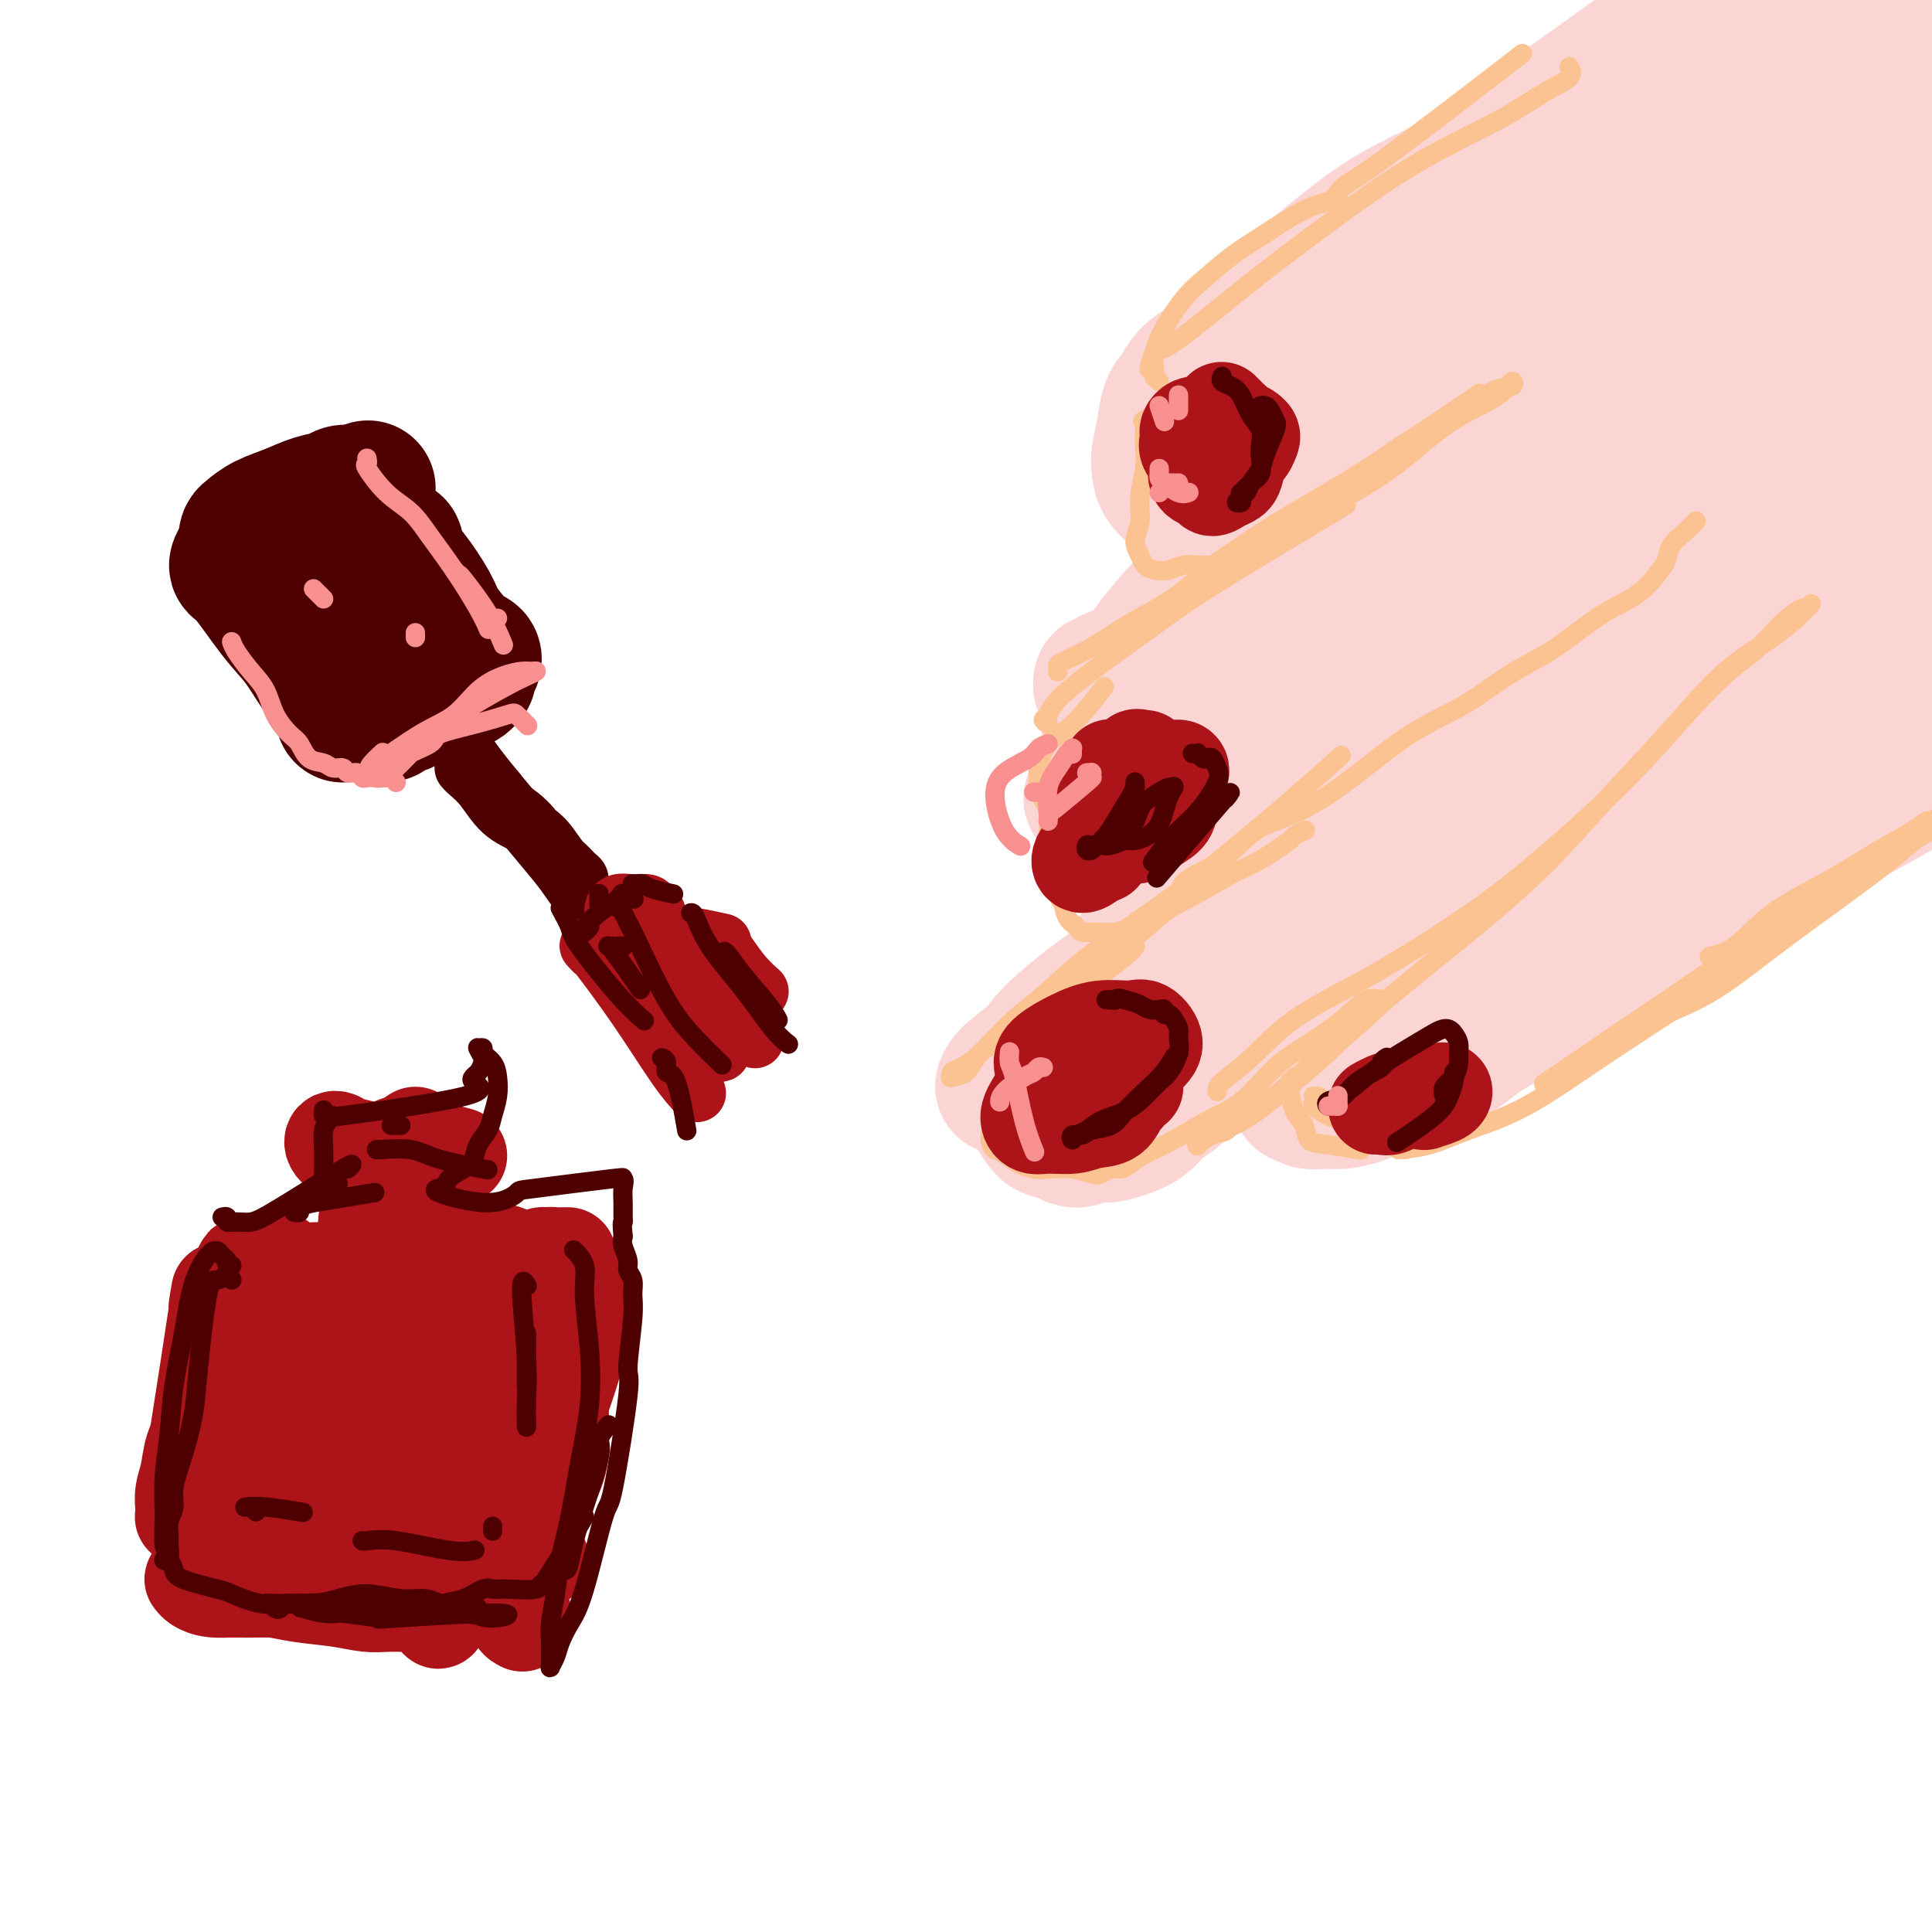 <svg viewBox='0 0 400 400' version='1.1' xmlns='http://www.w3.org/2000/svg' xmlns:xlink='http://www.w3.org/1999/xlink'><g fill='none' stroke='rgb(251,212,212)' stroke-width='28' stroke-linecap='round' stroke-linejoin='round'><path d='M381,71c-0.024,-0.298 -0.049,-0.597 0,-1c0.049,-0.403 0.170,-0.911 0,-1c-0.170,-0.089 -0.633,0.242 -1,0c-0.367,-0.242 -0.640,-1.058 -1,-1c-0.360,0.058 -0.808,0.991 -3,3c-2.192,2.009 -6.130,5.094 -11,10c-4.870,4.906 -10.673,11.632 -17,18c-6.327,6.368 -13.177,12.376 -20,18c-6.823,5.624 -13.620,10.863 -20,16c-6.380,5.137 -12.345,10.172 -18,15c-5.655,4.828 -11.001,9.450 -16,14c-4.999,4.550 -9.652,9.028 -13,13c-3.348,3.972 -5.390,7.438 -7,10c-1.610,2.562 -2.788,4.221 -3,5c-0.212,0.779 0.540,0.677 2,0c1.460,-0.677 3.627,-1.928 7,-4c3.373,-2.072 7.951,-4.964 14,-10c6.049,-5.036 13.567,-12.214 21,-19c7.433,-6.786 14.779,-13.180 22,-20c7.221,-6.820 14.315,-14.068 20,-20c5.685,-5.932 9.960,-10.550 15,-15c5.040,-4.450 10.847,-8.733 15,-12c4.153,-3.267 6.654,-5.517 9,-7c2.346,-1.483 4.538,-2.197 6,-3c1.462,-0.803 2.194,-1.694 3,-2c0.806,-0.306 1.686,-0.027 2,0c0.314,0.027 0.064,-0.199 0,0c-0.064,0.199 0.060,0.823 0,1c-0.060,0.177 -0.303,-0.092 -1,0c-0.697,0.092 -1.849,0.546 -3,1'/><path d='M383,80c-1.299,0.508 -3.545,0.778 -6,2c-2.455,1.222 -5.118,3.397 -9,6c-3.882,2.603 -8.982,5.632 -13,9c-4.018,3.368 -6.952,7.073 -16,14c-9.048,6.927 -24.209,17.076 -31,22c-6.791,4.924 -5.213,4.622 -9,8c-3.787,3.378 -12.939,10.436 -20,16c-7.061,5.564 -12.032,9.634 -17,14c-4.968,4.366 -9.932,9.027 -13,12c-3.068,2.973 -4.239,4.256 -5,5c-0.761,0.744 -1.110,0.949 -1,1c0.110,0.051 0.679,-0.052 2,0c1.321,0.052 3.392,0.258 6,0c2.608,-0.258 5.752,-0.982 10,-2c4.248,-1.018 9.600,-2.331 17,-5c7.400,-2.669 16.848,-6.695 25,-12c8.152,-5.305 15.009,-11.891 22,-18c6.991,-6.109 14.116,-11.743 20,-18c5.884,-6.257 10.525,-13.137 15,-19c4.475,-5.863 8.782,-10.710 13,-16c4.218,-5.290 8.346,-11.022 12,-15c3.654,-3.978 6.833,-6.202 9,-8c2.167,-1.798 3.322,-3.170 4,-4c0.678,-0.830 0.877,-1.120 1,-1c0.123,0.120 0.168,0.648 0,1c-0.168,0.352 -0.548,0.527 -1,1c-0.452,0.473 -0.975,1.243 -2,2c-1.025,0.757 -2.553,1.502 -5,3c-2.447,1.498 -5.813,3.749 -10,7c-4.187,3.251 -9.196,7.500 -16,13c-6.804,5.500 -15.402,12.250 -24,19'/><path d='M341,117c-13.170,10.449 -17.594,14.072 -24,19c-6.406,4.928 -14.793,11.161 -23,17c-8.207,5.839 -16.235,11.283 -23,16c-6.765,4.717 -12.266,8.705 -17,12c-4.734,3.295 -8.699,5.895 -12,9c-3.301,3.105 -5.936,6.714 -7,8c-1.064,1.286 -0.556,0.249 0,0c0.556,-0.249 1.162,0.291 2,0c0.838,-0.291 1.909,-1.413 4,-3c2.091,-1.587 5.204,-3.640 9,-6c3.796,-2.360 8.277,-5.027 14,-9c5.723,-3.973 12.690,-9.250 19,-14c6.310,-4.750 11.963,-8.971 18,-14c6.037,-5.029 12.456,-10.866 18,-16c5.544,-5.134 10.212,-9.564 15,-15c4.788,-5.436 9.697,-11.878 15,-17c5.303,-5.122 11.001,-8.925 16,-13c4.999,-4.075 9.298,-8.422 13,-12c3.702,-3.578 6.809,-6.386 10,-9c3.191,-2.614 6.468,-5.032 9,-7c2.532,-1.968 4.318,-3.484 6,-5c1.682,-1.516 3.261,-3.030 5,-4c1.739,-0.970 3.638,-1.394 5,-2c1.362,-0.606 2.188,-1.394 3,-2c0.812,-0.606 1.611,-1.028 2,-1c0.389,0.028 0.369,0.508 0,1c-0.369,0.492 -1.085,0.996 -2,2c-0.915,1.004 -2.029,2.506 -4,4c-1.971,1.494 -4.800,2.979 -9,6c-4.200,3.021 -9.771,7.577 -17,13c-7.229,5.423 -16.114,11.711 -25,18'/><path d='M361,93c-12.813,9.876 -17.345,13.065 -23,17c-5.655,3.935 -12.432,8.616 -19,13c-6.568,4.384 -12.926,8.470 -17,11c-4.074,2.530 -5.865,3.503 -14,12c-8.135,8.497 -22.613,24.518 -29,32c-6.387,7.482 -4.682,6.423 -4,6c0.682,-0.423 0.341,-0.212 0,0'/><path d='M394,130c-0.317,-0.453 -0.633,-0.906 -1,-1c-0.367,-0.094 -0.783,0.170 -1,0c-0.217,-0.170 -0.234,-0.774 0,-1c0.234,-0.226 0.719,-0.073 0,0c-0.719,0.073 -2.641,0.066 -6,2c-3.359,1.934 -8.154,5.810 -14,11c-5.846,5.190 -12.744,11.694 -20,18c-7.256,6.306 -14.871,12.412 -22,18c-7.129,5.588 -13.773,10.656 -20,15c-6.227,4.344 -12.038,7.962 -17,11c-4.962,3.038 -9.077,5.494 -13,8c-3.923,2.506 -7.656,5.061 -10,7c-2.344,1.939 -3.298,3.262 -4,4c-0.702,0.738 -1.150,0.890 -1,1c0.150,0.110 0.898,0.178 3,-1c2.102,-1.178 5.558,-3.600 12,-8c6.442,-4.400 15.870,-10.776 26,-18c10.130,-7.224 20.963,-15.294 32,-24c11.037,-8.706 22.279,-18.047 32,-26c9.721,-7.953 17.920,-14.517 24,-20c6.080,-5.483 10.042,-9.884 13,-13c2.958,-3.116 4.911,-4.949 6,-6c1.089,-1.051 1.315,-1.322 1,-1c-0.315,0.322 -1.170,1.236 -2,2c-0.830,0.764 -1.633,1.376 -3,2c-1.367,0.624 -3.297,1.258 -6,3c-2.703,1.742 -6.178,4.591 -11,8c-4.822,3.409 -10.991,7.379 -18,12c-7.009,4.621 -14.860,9.892 -22,15c-7.140,5.108 -13.570,10.054 -20,15'/><path d='M332,163c-15.884,10.910 -15.093,10.184 -17,12c-1.907,1.816 -6.510,6.173 -9,8c-2.490,1.827 -2.865,1.125 -3,1c-0.135,-0.125 -0.029,0.329 1,0c1.029,-0.329 2.980,-1.441 6,-3c3.020,-1.559 7.109,-3.566 12,-6c4.891,-2.434 10.586,-5.294 21,-12c10.414,-6.706 25.548,-17.257 33,-22c7.452,-4.743 7.223,-3.677 10,-6c2.777,-2.323 8.560,-8.037 12,-11c3.440,-2.963 4.536,-3.177 5,-3c0.464,0.177 0.297,0.745 -2,2c-2.297,1.255 -6.724,3.196 -13,7c-6.276,3.804 -14.400,9.470 -23,15c-8.600,5.530 -17.675,10.925 -26,16c-8.325,5.075 -15.901,9.830 -23,14c-7.099,4.170 -13.722,7.753 -19,11c-5.278,3.247 -9.212,6.156 -12,8c-2.788,1.844 -4.429,2.622 -5,3c-0.571,0.378 -0.073,0.355 1,0c1.073,-0.355 2.721,-1.043 5,-3c2.279,-1.957 5.188,-5.182 9,-9c3.812,-3.818 8.526,-8.228 13,-13c4.474,-4.772 8.708,-9.904 11,-13c2.292,-3.096 2.641,-4.154 3,-5c0.359,-0.846 0.728,-1.481 0,-1c-0.728,0.481 -2.551,2.076 -6,4c-3.449,1.924 -8.522,4.175 -15,8c-6.478,3.825 -14.359,9.222 -22,14c-7.641,4.778 -15.040,8.937 -22,13c-6.960,4.063 -13.480,8.032 -20,12'/><path d='M237,204c-16.496,9.613 -15.237,8.646 -17,10c-1.763,1.354 -6.548,5.028 -9,7c-2.452,1.972 -2.571,2.243 -3,3c-0.429,0.757 -1.169,2.000 2,0c3.169,-2.000 10.246,-7.241 16,-11c5.754,-3.759 10.185,-6.034 16,-9c5.815,-2.966 13.012,-6.623 19,-10c5.988,-3.377 10.765,-6.473 15,-9c4.235,-2.527 7.927,-4.485 10,-6c2.073,-1.515 2.525,-2.588 3,-3c0.475,-0.412 0.972,-0.163 0,0c-0.972,0.163 -3.413,0.241 -6,1c-2.587,0.759 -5.319,2.198 -9,4c-3.681,1.802 -8.311,3.968 -13,6c-4.689,2.032 -9.439,3.929 -15,7c-5.561,3.071 -11.934,7.317 -17,11c-5.066,3.683 -8.825,6.803 -11,9c-2.175,2.197 -2.765,3.470 -3,4c-0.235,0.530 -0.114,0.317 1,0c1.114,-0.317 3.223,-0.738 6,-2c2.777,-1.262 6.224,-3.367 11,-6c4.776,-2.633 10.883,-5.796 17,-9c6.117,-3.204 12.244,-6.451 16,-9c3.756,-2.549 5.140,-4.401 6,-5c0.860,-0.599 1.194,0.053 1,0c-0.194,-0.053 -0.917,-0.813 -3,0c-2.083,0.813 -5.527,3.197 -9,5c-3.473,1.803 -6.973,3.024 -11,5c-4.027,1.976 -8.579,4.707 -12,7c-3.421,2.293 -5.710,4.146 -8,6'/><path d='M230,210c-7.516,4.293 -5.306,3.526 -4,4c1.306,0.474 1.706,2.190 3,3c1.294,0.810 3.480,0.713 8,0c4.520,-0.713 11.372,-2.042 18,-4c6.628,-1.958 13.031,-4.546 25,-11c11.969,-6.454 29.504,-16.776 37,-21c7.496,-4.224 4.955,-2.350 4,-2c-0.955,0.350 -0.322,-0.824 0,-1c0.322,-0.176 0.333,0.645 -1,2c-1.333,1.355 -4.011,3.242 -8,6c-3.989,2.758 -9.291,6.387 -15,10c-5.709,3.613 -11.827,7.211 -17,11c-5.173,3.789 -9.403,7.770 -12,10c-2.597,2.230 -3.561,2.709 -4,3c-0.439,0.291 -0.351,0.394 1,0c1.351,-0.394 3.967,-1.284 9,-4c5.033,-2.716 12.484,-7.256 21,-13c8.516,-5.744 18.097,-12.690 28,-20c9.903,-7.310 20.129,-14.983 29,-22c8.871,-7.017 16.388,-13.378 23,-18c6.612,-4.622 12.321,-7.505 17,-10c4.679,-2.495 8.330,-4.602 11,-6c2.670,-1.398 4.359,-2.088 6,-3c1.641,-0.912 3.234,-2.047 4,-3c0.766,-0.953 0.704,-1.723 1,-2c0.296,-0.277 0.949,-0.063 1,0c0.051,0.063 -0.500,-0.027 -2,0c-1.500,0.027 -3.948,0.172 -6,1c-2.052,0.828 -3.706,2.338 -6,4c-2.294,1.662 -5.227,3.475 -9,6c-3.773,2.525 -8.387,5.763 -13,9'/><path d='M379,139c-7.274,5.718 -11.458,10.512 -18,18c-6.542,7.488 -15.442,17.671 -23,26c-7.558,8.329 -13.773,14.806 -19,20c-5.227,5.194 -9.464,9.106 -13,12c-3.536,2.894 -6.370,4.772 -9,6c-2.630,1.228 -5.057,1.807 -6,2c-0.943,0.193 -0.403,0.001 1,-1c1.403,-1.001 3.669,-2.810 7,-6c3.331,-3.190 7.726,-7.761 14,-14c6.274,-6.239 14.426,-14.146 22,-21c7.574,-6.854 14.569,-12.654 21,-18c6.431,-5.346 12.300,-10.238 18,-15c5.700,-4.762 11.233,-9.394 16,-13c4.767,-3.606 8.768,-6.185 12,-9c3.232,-2.815 5.694,-5.864 8,-8c2.306,-2.136 4.457,-3.358 6,-4c1.543,-0.642 2.479,-0.704 3,-1c0.521,-0.296 0.628,-0.825 1,-1c0.372,-0.175 1.011,0.003 1,0c-0.011,-0.003 -0.672,-0.188 -1,0c-0.328,0.188 -0.324,0.747 -1,1c-0.676,0.253 -2.032,0.199 -3,0c-0.968,-0.199 -1.549,-0.542 -3,0c-1.451,0.542 -3.770,1.969 -6,3c-2.230,1.031 -4.369,1.665 -11,6c-6.631,4.335 -17.755,12.372 -26,19c-8.245,6.628 -13.612,11.849 -17,15c-3.388,3.151 -4.797,4.233 -8,7c-3.203,2.767 -8.201,7.219 -12,11c-3.799,3.781 -6.400,6.890 -9,10'/><path d='M324,184c-7.885,7.861 -4.599,6.014 -3,5c1.599,-1.014 1.510,-1.194 0,0c-1.510,1.194 -4.441,3.763 7,-6c11.441,-9.763 37.253,-31.859 53,-47c15.747,-15.141 21.428,-23.326 26,-29c4.572,-5.674 8.036,-8.836 11,-12c2.964,-3.164 5.429,-6.329 7,-8c1.571,-1.671 2.247,-1.848 2,-2c-0.247,-0.152 -1.418,-0.279 -2,0c-0.582,0.279 -0.577,0.964 -2,2c-1.423,1.036 -4.275,2.424 -7,4c-2.725,1.576 -5.323,3.340 -9,6c-3.677,2.660 -8.432,6.215 -14,10c-5.568,3.785 -11.949,7.800 -17,12c-5.051,4.200 -8.771,8.585 -12,12c-3.229,3.415 -5.966,5.859 -8,8c-2.034,2.141 -3.366,3.979 -4,5c-0.634,1.021 -0.570,1.225 0,1c0.570,-0.225 1.646,-0.879 4,-2c2.354,-1.121 5.987,-2.707 11,-6c5.013,-3.293 11.405,-8.291 18,-13c6.595,-4.709 13.392,-9.130 18,-13c4.608,-3.870 7.028,-7.189 9,-9c1.972,-1.811 3.496,-2.112 4,-2c0.504,0.112 -0.011,0.638 -2,2c-1.989,1.362 -5.451,3.561 -11,7c-5.549,3.439 -13.186,8.118 -20,13c-6.814,4.882 -12.804,9.966 -18,14c-5.196,4.034 -9.598,7.017 -14,10'/><path d='M351,146c-11.593,8.160 -8.076,5.561 -7,5c1.076,-0.561 -0.290,0.916 0,1c0.290,0.084 2.237,-1.224 6,-4c3.763,-2.776 9.342,-7.021 15,-11c5.658,-3.979 11.397,-7.692 22,-16c10.603,-8.308 26.072,-21.210 32,-26c5.928,-4.790 2.315,-1.469 1,0c-1.315,1.469 -0.331,1.087 -2,2c-1.669,0.913 -5.989,3.121 -12,7c-6.011,3.879 -13.712,9.429 -21,15c-7.288,5.571 -14.161,11.163 -21,16c-6.839,4.837 -13.642,8.919 -19,13c-5.358,4.081 -9.270,8.159 -13,11c-3.730,2.841 -7.279,4.443 -9,6c-1.721,1.557 -1.615,3.069 -1,3c0.615,-0.069 1.738,-1.720 4,-3c2.262,-1.280 5.661,-2.188 9,-4c3.339,-1.812 6.618,-4.528 10,-7c3.382,-2.472 6.868,-4.699 9,-6c2.132,-1.301 2.911,-1.676 3,-2c0.089,-0.324 -0.512,-0.596 -2,0c-1.488,0.596 -3.864,2.060 -7,4c-3.136,1.940 -7.031,4.357 -11,7c-3.969,2.643 -8.012,5.513 -12,8c-3.988,2.487 -7.920,4.593 -12,8c-4.080,3.407 -8.309,8.116 -10,10c-1.691,1.884 -0.846,0.942 0,0'/><path d='M268,206c0.089,0.113 0.178,0.226 0,0c-0.178,-0.226 -0.622,-0.792 -1,-1c-0.378,-0.208 -0.691,-0.060 -1,0c-0.309,0.060 -0.616,0.031 -1,0c-0.384,-0.031 -0.847,-0.064 -1,0c-0.153,0.064 0.004,0.226 -1,1c-1.004,0.774 -3.168,2.160 -5,4c-1.832,1.840 -3.333,4.135 -5,6c-1.667,1.865 -3.502,3.301 -5,5c-1.498,1.699 -2.659,3.661 -4,5c-1.341,1.339 -2.862,2.056 -4,3c-1.138,0.944 -1.894,2.114 -3,3c-1.106,0.886 -2.564,1.488 -4,2c-1.436,0.512 -2.851,0.933 -4,1c-1.149,0.067 -2.033,-0.219 -3,0c-0.967,0.219 -2.016,0.944 -3,1c-0.984,0.056 -1.903,-0.556 -3,-1c-1.097,-0.444 -2.370,-0.719 -3,-1c-0.630,-0.281 -0.615,-0.569 -1,-1c-0.385,-0.431 -1.170,-1.004 -1,-2c0.170,-0.996 1.293,-2.415 2,-4c0.707,-1.585 0.996,-3.336 2,-5c1.004,-1.664 2.723,-3.240 4,-4c1.277,-0.760 2.113,-0.705 4,-2c1.887,-1.295 4.825,-3.942 6,-5c1.175,-1.058 0.588,-0.529 0,0'/><path d='M288,207c0.120,0.442 0.241,0.884 0,1c-0.241,0.116 -0.843,-0.093 -1,0c-0.157,0.093 0.130,0.489 -1,1c-1.130,0.511 -3.679,1.138 -5,2c-1.321,0.862 -1.416,1.960 -2,3c-0.584,1.040 -1.659,2.024 -3,3c-1.341,0.976 -2.947,1.946 -4,3c-1.053,1.054 -1.551,2.192 -2,3c-0.449,0.808 -0.849,1.287 -1,2c-0.151,0.713 -0.053,1.659 0,2c0.053,0.341 0.062,0.077 0,0c-0.062,-0.077 -0.195,0.032 0,0c0.195,-0.032 0.719,-0.207 1,0c0.281,0.207 0.319,0.794 1,1c0.681,0.206 2.006,0.029 3,0c0.994,-0.029 1.656,0.090 3,0c1.344,-0.090 3.368,-0.389 5,-1c1.632,-0.611 2.871,-1.535 4,-2c1.129,-0.465 2.149,-0.473 3,-1c0.851,-0.527 1.535,-1.575 2,-2c0.465,-0.425 0.713,-0.227 1,0c0.287,0.227 0.613,0.483 1,0c0.387,-0.483 0.836,-1.704 1,-2c0.164,-0.296 0.043,0.334 0,0c-0.043,-0.334 -0.008,-1.634 0,-2c0.008,-0.366 -0.012,0.200 0,0c0.012,-0.200 0.055,-1.167 0,-2c-0.055,-0.833 -0.207,-1.532 0,-2c0.207,-0.468 0.773,-0.705 1,-1c0.227,-0.295 0.113,-0.647 0,-1'/><path d='M295,212c-0.203,-1.142 -1.210,0.002 -2,1c-0.790,0.998 -1.364,1.851 -2,3c-0.636,1.149 -1.333,2.595 -3,4c-1.667,1.405 -4.302,2.768 -6,4c-1.698,1.232 -2.457,2.332 -3,3c-0.543,0.668 -0.869,0.905 -1,1c-0.131,0.095 -0.065,0.047 0,0'/><path d='M237,181c0.006,-0.022 0.012,-0.043 0,0c-0.012,0.043 -0.041,0.151 0,0c0.041,-0.151 0.152,-0.561 0,-1c-0.152,-0.439 -0.566,-0.907 -1,-1c-0.434,-0.093 -0.889,0.187 -1,0c-0.111,-0.187 0.121,-0.843 0,-1c-0.121,-0.157 -0.595,0.185 -1,0c-0.405,-0.185 -0.741,-0.897 -1,-1c-0.259,-0.103 -0.442,0.402 0,-1c0.442,-1.402 1.510,-4.711 3,-7c1.490,-2.289 3.402,-3.559 5,-6c1.598,-2.441 2.882,-6.053 5,-9c2.118,-2.947 5.069,-5.228 8,-8c2.931,-2.772 5.841,-6.036 9,-9c3.159,-2.964 6.567,-5.630 10,-9c3.433,-3.370 6.892,-7.446 10,-11c3.108,-3.554 5.864,-6.586 9,-10c3.136,-3.414 6.651,-7.209 11,-11c4.349,-3.791 9.533,-7.576 15,-12c5.467,-4.424 11.218,-9.486 17,-14c5.782,-4.514 11.595,-8.481 17,-12c5.405,-3.519 10.404,-6.592 15,-9c4.596,-2.408 8.791,-4.151 12,-6c3.209,-1.849 5.432,-3.804 8,-5c2.568,-1.196 5.481,-1.635 7,-2c1.519,-0.365 1.642,-0.658 2,-1c0.358,-0.342 0.949,-0.732 1,-1c0.051,-0.268 -0.440,-0.412 -1,0c-0.560,0.412 -1.189,1.380 -2,2c-0.811,0.620 -1.803,0.891 -4,2c-2.197,1.109 -5.598,3.054 -9,5'/><path d='M381,43c-4.981,2.513 -9.432,4.296 -15,8c-5.568,3.704 -12.253,9.328 -19,14c-6.747,4.672 -13.558,8.393 -20,13c-6.442,4.607 -12.516,10.099 -19,15c-6.484,4.901 -13.379,9.209 -20,14c-6.621,4.791 -12.969,10.065 -18,14c-5.031,3.935 -8.745,6.531 -15,12c-6.255,5.469 -15.051,13.811 -20,19c-4.949,5.189 -6.052,7.223 -7,9c-0.948,1.777 -1.742,3.295 -2,4c-0.258,0.705 0.018,0.595 1,0c0.982,-0.595 2.668,-1.676 6,-4c3.332,-2.324 8.310,-5.890 15,-10c6.690,-4.110 15.094,-8.764 24,-14c8.906,-5.236 18.315,-11.054 27,-17c8.685,-5.946 16.646,-12.020 25,-18c8.354,-5.980 17.101,-11.864 25,-18c7.899,-6.136 14.951,-12.522 21,-18c6.049,-5.478 11.095,-10.048 15,-14c3.905,-3.952 6.669,-7.285 8,-9c1.331,-1.715 1.230,-1.810 1,-2c-0.230,-0.190 -0.588,-0.475 -2,0c-1.412,0.475 -3.877,1.710 -8,4c-4.123,2.290 -9.904,5.635 -17,10c-7.096,4.365 -15.508,9.749 -24,16c-8.492,6.251 -17.063,13.368 -25,19c-7.937,5.632 -15.241,9.778 -22,14c-6.759,4.222 -12.974,8.521 -19,13c-6.026,4.479 -11.865,9.137 -17,13c-5.135,3.863 -9.568,6.932 -14,10'/><path d='M246,140c-20.408,14.749 -10.926,9.122 -9,8c1.926,-1.122 -3.702,2.263 -6,4c-2.298,1.737 -1.266,1.828 -1,2c0.266,0.172 -0.233,0.425 1,0c1.233,-0.425 4.200,-1.526 4,-1c-0.200,0.526 -3.565,2.681 7,-5c10.565,-7.681 35.061,-25.198 46,-33c10.939,-7.802 8.321,-5.890 12,-9c3.679,-3.110 13.655,-11.242 21,-17c7.345,-5.758 12.060,-9.140 21,-17c8.940,-7.860 22.104,-20.196 28,-26c5.896,-5.804 4.524,-5.074 6,-7c1.476,-1.926 5.800,-6.508 8,-9c2.200,-2.492 2.277,-2.896 2,-3c-0.277,-0.104 -0.909,0.090 -2,1c-1.091,0.910 -2.643,2.535 -6,5c-3.357,2.465 -8.519,5.770 -15,10c-6.481,4.230 -14.280,9.385 -22,15c-7.720,5.615 -15.360,11.691 -23,18c-7.640,6.309 -15.279,12.851 -23,19c-7.721,6.149 -15.522,11.903 -22,17c-6.478,5.097 -11.631,9.535 -16,13c-4.369,3.465 -7.952,5.955 -11,8c-3.048,2.045 -5.559,3.643 -7,5c-1.441,1.357 -1.812,2.473 -2,3c-0.188,0.527 -0.194,0.464 0,0c0.194,-0.464 0.588,-1.331 2,-2c1.412,-0.669 3.842,-1.142 7,-3c3.158,-1.858 7.045,-5.102 13,-10c5.955,-4.898 13.977,-11.449 22,-18'/><path d='M281,108c14.294,-11.560 28.029,-23.961 35,-30c6.971,-6.039 7.179,-5.715 12,-10c4.821,-4.285 14.254,-13.177 22,-20c7.746,-6.823 13.805,-11.576 19,-16c5.195,-4.424 9.525,-8.518 13,-12c3.475,-3.482 6.096,-6.353 9,-8c2.904,-1.647 6.091,-2.071 7,-2c0.909,0.071 -0.460,0.638 -1,1c-0.540,0.362 -0.252,0.520 -1,1c-0.748,0.480 -2.531,1.282 -4,2c-1.469,0.718 -2.625,1.351 -9,5c-6.375,3.649 -17.970,10.312 -24,14c-6.030,3.688 -6.495,4.399 -11,8c-4.505,3.601 -13.049,10.092 -20,16c-6.951,5.908 -12.310,11.232 -18,16c-5.690,4.768 -11.711,8.979 -17,13c-5.289,4.021 -9.848,7.852 -14,11c-4.152,3.148 -7.899,5.611 -11,8c-3.101,2.389 -5.557,4.703 -7,6c-1.443,1.297 -1.872,1.579 -2,2c-0.128,0.421 0.045,0.983 0,1c-0.045,0.017 -0.309,-0.510 0,-1c0.309,-0.490 1.189,-0.943 3,-2c1.811,-1.057 4.552,-2.719 8,-5c3.448,-2.281 7.603,-5.181 13,-9c5.397,-3.819 12.037,-8.556 19,-14c6.963,-5.444 14.248,-11.593 21,-17c6.752,-5.407 12.972,-10.071 18,-14c5.028,-3.929 8.865,-7.123 11,-9c2.135,-1.877 2.567,-2.439 3,-3'/><path d='M355,40c14.759,-10.925 3.656,-1.739 -1,2c-4.656,3.739 -2.866,2.031 -3,2c-0.134,-0.031 -2.193,1.615 -7,5c-4.807,3.385 -12.361,8.510 -16,11c-3.639,2.490 -3.363,2.344 -6,5c-2.637,2.656 -8.187,8.114 -14,13c-5.813,4.886 -11.887,9.202 -17,13c-5.113,3.798 -9.263,7.080 -15,11c-5.737,3.920 -13.062,8.479 -19,13c-5.938,4.521 -10.490,9.005 -14,13c-3.510,3.995 -5.977,7.501 -7,9c-1.023,1.499 -0.603,0.990 -1,1c-0.397,0.010 -1.613,0.537 -2,1c-0.387,0.463 0.055,0.860 0,1c-0.055,0.140 -0.607,0.022 -1,0c-0.393,-0.022 -0.626,0.050 -1,0c-0.374,-0.050 -0.889,-0.224 -1,0c-0.111,0.224 0.180,0.844 0,1c-0.180,0.156 -0.833,-0.153 -1,0c-0.167,0.153 0.150,0.769 0,1c-0.150,0.231 -0.769,0.076 -1,0c-0.231,-0.076 -0.076,-0.073 0,0c0.076,0.073 0.072,0.215 0,0c-0.072,-0.215 -0.212,-0.789 0,-1c0.212,-0.211 0.775,-0.060 1,0c0.225,0.060 0.113,0.030 0,0'/><path d='M264,100c0.229,0.332 0.458,0.664 0,1c-0.458,0.336 -1.602,0.677 -3,1c-1.398,0.323 -3.050,0.628 -5,1c-1.950,0.372 -4.196,0.812 -6,1c-1.804,0.188 -3.164,0.124 -4,0c-0.836,-0.124 -1.149,-0.307 -2,-1c-0.851,-0.693 -2.240,-1.897 -3,-3c-0.760,-1.103 -0.891,-2.105 -1,-3c-0.109,-0.895 -0.197,-1.685 0,-3c0.197,-1.315 0.678,-3.157 1,-5c0.322,-1.843 0.486,-3.687 1,-5c0.514,-1.313 1.377,-2.094 2,-3c0.623,-0.906 1.006,-1.936 2,-3c0.994,-1.064 2.601,-2.163 4,-3c1.399,-0.837 2.592,-1.413 4,-2c1.408,-0.587 3.031,-1.184 5,-2c1.969,-0.816 4.283,-1.852 7,-3c2.717,-1.148 5.837,-2.407 9,-4c3.163,-1.593 6.369,-3.520 10,-6c3.631,-2.480 7.687,-5.511 12,-9c4.313,-3.489 8.881,-7.434 15,-12c6.119,-4.566 13.787,-9.753 20,-14c6.213,-4.247 10.971,-7.556 15,-11c4.029,-3.444 7.328,-7.025 10,-10c2.672,-2.975 4.717,-5.344 7,-7c2.283,-1.656 4.802,-2.598 6,-3c1.198,-0.402 1.074,-0.262 1,0c-0.074,0.262 -0.097,0.648 -1,1c-0.903,0.352 -2.687,0.672 -5,2c-2.313,1.328 -5.157,3.664 -8,6'/><path d='M357,1c-4.765,3.088 -10.179,6.308 -17,11c-6.821,4.692 -15.051,10.854 -23,16c-7.949,5.146 -15.617,9.274 -21,12c-5.383,2.726 -8.479,4.048 -15,9c-6.521,4.952 -16.465,13.533 -20,17c-3.535,3.467 -0.659,1.820 0,2c0.659,0.180 -0.897,2.187 -1,3c-0.103,0.813 1.246,0.434 3,0c1.754,-0.434 3.911,-0.922 8,-3c4.089,-2.078 10.109,-5.747 17,-10c6.891,-4.253 14.651,-9.090 22,-14c7.349,-4.910 14.286,-9.894 20,-14c5.714,-4.106 10.204,-7.336 14,-11c3.796,-3.664 6.896,-7.763 10,-11c3.104,-3.237 6.211,-5.613 8,-7c1.789,-1.387 2.258,-1.786 2,-2c-0.258,-0.214 -1.245,-0.245 -3,0c-1.755,0.245 -4.278,0.765 -7,2c-2.722,1.235 -5.642,3.183 -11,7c-5.358,3.817 -13.154,9.502 -21,15c-7.846,5.498 -15.740,10.810 -23,16c-7.260,5.190 -13.884,10.260 -20,15c-6.116,4.740 -11.725,9.150 -16,13c-4.275,3.850 -7.216,7.139 -10,10c-2.784,2.861 -5.410,5.294 -7,7c-1.590,1.706 -2.144,2.687 -2,3c0.144,0.313 0.987,-0.040 2,-1c1.013,-0.960 2.196,-2.528 5,-4c2.804,-1.472 7.230,-2.849 13,-6c5.770,-3.151 12.885,-8.075 20,-13'/><path d='M284,63c11.040,-6.856 18.640,-11.998 27,-18c8.360,-6.002 17.479,-12.866 26,-19c8.521,-6.134 16.444,-11.537 23,-16c6.556,-4.463 11.744,-7.985 16,-11c4.256,-3.015 7.579,-5.523 8,-6c0.421,-0.477 -2.059,1.076 -2,1c0.059,-0.076 2.655,-1.780 -3,2c-5.655,3.780 -19.563,13.046 -27,18c-7.437,4.954 -8.402,5.598 -14,9c-5.598,3.402 -15.830,9.562 -24,14c-8.170,4.438 -14.280,7.156 -20,10c-5.720,2.844 -11.051,5.816 -15,9c-3.949,3.184 -6.516,6.579 -9,9c-2.484,2.421 -4.886,3.868 -6,5c-1.114,1.132 -0.940,1.949 0,2c0.940,0.051 2.648,-0.665 4,-1c1.352,-0.335 2.349,-0.290 6,-2c3.651,-1.710 9.955,-5.176 18,-10c8.045,-4.824 17.832,-11.007 27,-17c9.168,-5.993 17.716,-11.795 26,-18c8.284,-6.205 16.305,-12.813 23,-18c6.695,-5.187 12.065,-8.954 15,-11c2.935,-2.046 3.433,-2.372 4,-3c0.567,-0.628 1.201,-1.559 -1,0c-2.201,1.559 -7.237,5.610 -10,8c-2.763,2.390 -3.254,3.121 -8,6c-4.746,2.879 -13.746,7.906 -22,13c-8.254,5.094 -15.761,10.256 -23,15c-7.239,4.744 -14.211,9.070 -20,13c-5.789,3.930 -10.394,7.465 -15,11'/><path d='M288,58c-17.282,11.887 -10.986,8.604 -10,8c0.986,-0.604 -3.336,1.469 -5,3c-1.664,1.531 -0.668,2.518 1,2c1.668,-0.518 4.010,-2.541 3,-2c-1.010,0.541 -5.370,3.648 7,-4c12.370,-7.648 41.470,-26.050 54,-34c12.530,-7.950 8.489,-5.448 7,-4c-1.489,1.448 -0.425,1.842 0,2c0.425,0.158 0.213,0.079 0,0'/><path d='M294,211c-0.090,-0.782 -0.180,-1.565 0,-2c0.180,-0.435 0.631,-0.523 2,-2c1.369,-1.477 3.658,-4.342 7,-7c3.342,-2.658 7.739,-5.109 12,-8c4.261,-2.891 8.386,-6.222 12,-9c3.614,-2.778 6.716,-5.004 10,-7c3.284,-1.996 6.751,-3.762 10,-6c3.249,-2.238 6.279,-4.948 9,-7c2.721,-2.052 5.131,-3.447 8,-6c2.869,-2.553 6.197,-6.264 9,-9c2.803,-2.736 5.081,-4.498 7,-6c1.919,-1.502 3.480,-2.744 5,-4c1.520,-1.256 2.999,-2.528 4,-3c1.001,-0.472 1.524,-0.146 2,0c0.476,0.146 0.905,0.111 1,0c0.095,-0.111 -0.142,-0.299 -1,0c-0.858,0.299 -2.335,1.084 -4,2c-1.665,0.916 -3.519,1.964 -6,4c-2.481,2.036 -5.589,5.061 -9,8c-3.411,2.939 -7.124,5.792 -11,9c-3.876,3.208 -7.915,6.772 -13,11c-5.085,4.228 -11.216,9.119 -17,14c-5.784,4.881 -11.223,9.750 -15,13c-3.777,3.250 -5.894,4.881 -8,6c-2.106,1.119 -4.202,1.728 -5,2c-0.798,0.272 -0.297,0.208 0,0c0.297,-0.208 0.389,-0.561 1,-1c0.611,-0.439 1.741,-0.964 4,-2c2.259,-1.036 5.645,-2.582 10,-5c4.355,-2.418 9.677,-5.709 15,-9'/><path d='M333,187c8.431,-5.215 14.507,-9.751 21,-14c6.493,-4.249 13.401,-8.209 19,-12c5.599,-3.791 9.889,-7.411 14,-11c4.111,-3.589 8.041,-7.145 11,-10c2.959,-2.855 4.945,-5.008 6,-6c1.055,-0.992 1.179,-0.822 0,0c-1.179,0.822 -3.661,2.297 -7,5c-3.339,2.703 -7.534,6.635 -13,11c-5.466,4.365 -12.202,9.162 -19,14c-6.798,4.838 -13.656,9.717 -20,15c-6.344,5.283 -12.172,10.971 -18,16c-5.828,5.029 -11.657,9.398 -16,13c-4.343,3.602 -7.201,6.438 -9,8c-1.799,1.562 -2.538,1.851 -3,2c-0.462,0.149 -0.648,0.160 0,0c0.648,-0.160 2.131,-0.490 5,-2c2.869,-1.510 7.123,-4.201 13,-8c5.877,-3.799 13.377,-8.706 21,-14c7.623,-5.294 15.371,-10.974 23,-16c7.629,-5.026 15.140,-9.399 22,-14c6.860,-4.601 13.068,-9.432 18,-13c4.932,-3.568 8.589,-5.874 11,-8c2.411,-2.126 3.578,-4.071 4,-5c0.422,-0.929 0.099,-0.840 0,-1c-0.099,-0.160 0.025,-0.569 -1,0c-1.025,0.569 -3.199,2.115 -5,3c-1.801,0.885 -3.229,1.110 -8,4c-4.771,2.890 -12.886,8.445 -21,14'/><path d='M381,158c-6.824,3.853 -6.385,3.486 -10,6c-3.615,2.514 -11.282,7.909 -17,12c-5.718,4.091 -9.485,6.878 -13,10c-3.515,3.122 -6.779,6.580 -8,8c-1.221,1.420 -0.399,0.803 -2,2c-1.601,1.197 -5.625,4.209 2,0c7.625,-4.209 26.897,-15.640 35,-20c8.103,-4.360 5.035,-1.649 10,-4c4.965,-2.351 17.961,-9.764 25,-14c7.039,-4.236 8.121,-5.294 9,-6c0.879,-0.706 1.555,-1.059 2,-1c0.445,0.059 0.660,0.528 0,1c-0.660,0.472 -2.194,0.945 -5,2c-2.806,1.055 -6.885,2.691 -11,5c-4.115,2.309 -8.264,5.290 -13,8c-4.736,2.710 -10.057,5.148 -15,8c-4.943,2.852 -9.509,6.117 -13,8c-3.491,1.883 -5.907,2.385 -7,3c-1.093,0.615 -0.864,1.344 0,1c0.864,-0.344 2.362,-1.762 6,-4c3.638,-2.238 9.416,-5.295 16,-9c6.584,-3.705 13.975,-8.057 20,-12c6.025,-3.943 10.683,-7.476 14,-10c3.317,-2.524 5.293,-4.041 6,-5c0.707,-0.959 0.147,-1.362 -1,-1c-1.147,0.362 -2.879,1.489 -6,3c-3.121,1.511 -7.630,3.405 -13,6c-5.370,2.595 -11.600,5.891 -18,9c-6.400,3.109 -12.972,6.031 -17,8c-4.028,1.969 -5.514,2.984 -7,4'/><path d='M350,176c-8.970,3.962 -0.395,-0.635 3,-2c3.395,-1.365 1.611,0.500 6,-2c4.389,-2.500 14.951,-9.365 22,-14c7.049,-4.635 10.585,-7.038 12,-8c1.415,-0.962 0.707,-0.481 0,0'/></g>
<g fill='none' stroke='rgb(252,195,146)' stroke-width='4' stroke-linecap='round' stroke-linejoin='round'><path d='M252,226c-0.071,-0.472 -0.142,-0.944 1,-2c1.142,-1.056 3.498,-2.694 6,-5c2.502,-2.306 5.152,-5.278 9,-8c3.848,-2.722 8.895,-5.193 14,-8c5.105,-2.807 10.266,-5.951 15,-9c4.734,-3.049 9.039,-6.003 13,-9c3.961,-2.997 7.577,-6.038 11,-9c3.423,-2.962 6.652,-5.845 10,-9c3.348,-3.155 6.815,-6.581 10,-10c3.185,-3.419 6.088,-6.831 9,-10c2.912,-3.169 5.835,-6.097 8,-8c2.165,-1.903 3.574,-2.782 5,-4c1.426,-1.218 2.870,-2.776 4,-4c1.130,-1.224 1.946,-2.115 3,-3c1.054,-0.885 2.345,-1.764 3,-2c0.655,-0.236 0.673,0.169 1,0c0.327,-0.169 0.964,-0.914 1,-1c0.036,-0.086 -0.528,0.486 -1,1c-0.472,0.514 -0.851,0.970 -2,2c-1.149,1.030 -3.068,2.632 -5,4c-1.932,1.368 -3.876,2.500 -6,4c-2.124,1.500 -4.426,3.367 -7,6c-2.574,2.633 -5.419,6.031 -9,10c-3.581,3.969 -7.899,8.508 -12,13c-4.101,4.492 -7.986,8.936 -12,13c-4.014,4.064 -8.158,7.748 -12,11c-3.842,3.252 -7.384,6.072 -11,9c-3.616,2.928 -7.308,5.964 -11,9'/><path d='M287,207c-15.535,14.318 -11.372,9.614 -12,10c-0.628,0.386 -6.047,5.862 -10,9c-3.953,3.138 -6.442,3.938 -8,5c-1.558,1.062 -2.187,2.388 -3,3c-0.813,0.612 -1.811,0.512 -3,1c-1.189,0.488 -2.570,1.564 -3,2c-0.430,0.436 0.089,0.230 0,0c-0.089,-0.230 -0.786,-0.485 0,-1c0.786,-0.515 3.057,-1.288 5,-2c1.943,-0.712 3.560,-1.361 6,-3c2.440,-1.639 5.703,-4.267 9,-7c3.297,-2.733 6.627,-5.573 9,-8c2.373,-2.427 3.789,-4.443 5,-6c1.211,-1.557 2.216,-2.654 3,-3c0.784,-0.346 1.345,0.060 1,0c-0.345,-0.060 -1.598,-0.585 -3,0c-1.402,0.585 -2.953,2.280 -5,4c-2.047,1.720 -4.590,3.464 -7,5c-2.410,1.536 -4.686,2.862 -7,5c-2.314,2.138 -4.664,5.087 -7,7c-2.336,1.913 -4.656,2.790 -7,4c-2.344,1.210 -4.711,2.754 -7,4c-2.289,1.246 -4.501,2.194 -6,3c-1.499,0.806 -2.287,1.471 -3,2c-0.713,0.529 -1.352,0.923 -2,1c-0.648,0.077 -1.306,-0.162 -2,0c-0.694,0.162 -1.423,0.724 -2,1c-0.577,0.276 -1.001,0.267 -2,0c-0.999,-0.267 -2.571,-0.790 -4,-1c-1.429,-0.210 -2.714,-0.105 -4,0'/><path d='M218,242c-3.239,0.187 -3.336,0.156 -4,0c-0.664,-0.156 -1.895,-0.437 -3,-1c-1.105,-0.563 -2.083,-1.407 -3,-2c-0.917,-0.593 -1.774,-0.934 -2,-1c-0.226,-0.066 0.180,0.142 0,0c-0.180,-0.142 -0.945,-0.634 -1,-2c-0.055,-1.366 0.599,-3.606 1,-5c0.401,-1.394 0.550,-1.943 1,-3c0.450,-1.057 1.202,-2.623 2,-4c0.798,-1.377 1.642,-2.564 3,-4c1.358,-1.436 3.229,-3.121 5,-5c1.771,-1.879 3.441,-3.954 5,-6c1.559,-2.046 3.005,-4.064 5,-6c1.995,-1.936 4.537,-3.790 6,-5c1.463,-1.210 1.847,-1.774 2,-2c0.153,-0.226 0.077,-0.113 0,0'/><path d='M270,172c0.235,-0.111 0.470,-0.222 0,0c-0.470,0.222 -1.645,0.775 -2,1c-0.355,0.225 0.111,0.120 -1,1c-1.111,0.880 -3.799,2.745 -6,4c-2.201,1.255 -3.914,1.899 -6,3c-2.086,1.101 -4.544,2.659 -7,4c-2.456,1.341 -4.911,2.465 -7,4c-2.089,1.535 -3.813,3.481 -6,5c-2.187,1.519 -4.837,2.611 -7,4c-2.163,1.389 -3.838,3.076 -6,5c-2.162,1.924 -4.811,4.084 -7,6c-2.189,1.916 -3.917,3.586 -6,5c-2.083,1.414 -4.521,2.572 -6,4c-1.479,1.428 -1.999,3.127 -3,4c-1.001,0.873 -2.483,0.922 -3,1c-0.517,0.078 -0.068,0.185 0,0c0.068,-0.185 -0.244,-0.664 0,-1c0.244,-0.336 1.045,-0.531 2,-1c0.955,-0.469 2.064,-1.214 3,-2c0.936,-0.786 1.699,-1.613 3,-3c1.301,-1.387 3.138,-3.335 5,-5c1.862,-1.665 3.748,-3.047 6,-5c2.252,-1.953 4.871,-4.475 8,-7c3.129,-2.525 6.769,-5.052 11,-8c4.231,-2.948 9.051,-6.316 15,-11c5.949,-4.684 13.025,-10.684 18,-15c4.975,-4.316 7.850,-6.947 9,-8c1.150,-1.053 0.575,-0.526 0,0'/><path d='M243,186c0.366,-0.161 0.733,-0.323 1,-1c0.267,-0.677 0.436,-1.871 2,-3c1.564,-1.129 4.525,-2.195 7,-4c2.475,-1.805 4.465,-4.350 7,-6c2.535,-1.650 5.614,-2.405 9,-4c3.386,-1.595 7.079,-4.029 11,-7c3.921,-2.971 8.069,-6.477 12,-9c3.931,-2.523 7.644,-4.061 11,-6c3.356,-1.939 6.354,-4.279 9,-6c2.646,-1.721 4.939,-2.824 7,-4c2.061,-1.176 3.890,-2.425 6,-4c2.110,-1.575 4.500,-3.474 7,-5c2.500,-1.526 5.110,-2.677 7,-4c1.890,-1.323 3.060,-2.817 4,-4c0.940,-1.183 1.650,-2.055 2,-3c0.350,-0.945 0.341,-1.965 1,-3c0.659,-1.035 1.985,-2.086 3,-3c1.015,-0.914 1.719,-1.690 2,-2c0.281,-0.310 0.141,-0.155 0,0'/><path d='M238,191c-0.446,-0.114 -0.892,-0.228 -1,0c-0.108,0.228 0.121,0.797 0,1c-0.121,0.203 -0.591,0.040 -1,0c-0.409,-0.040 -0.758,0.042 -1,0c-0.242,-0.042 -0.378,-0.210 -1,0c-0.622,0.210 -1.728,0.798 -3,1c-1.272,0.202 -2.708,0.019 -4,0c-1.292,-0.019 -2.440,0.126 -3,0c-0.560,-0.126 -0.531,-0.522 -1,-1c-0.469,-0.478 -1.436,-1.038 -2,-2c-0.564,-0.962 -0.723,-2.326 -1,-3c-0.277,-0.674 -0.670,-0.658 -1,-2c-0.330,-1.342 -0.596,-4.041 -1,-6c-0.404,-1.959 -0.947,-3.179 -1,-5c-0.053,-1.821 0.382,-4.242 0,-6c-0.382,-1.758 -1.582,-2.854 -2,-4c-0.418,-1.146 -0.055,-2.343 0,-3c0.055,-0.657 -0.198,-0.773 0,-2c0.198,-1.227 0.847,-3.566 2,-5c1.153,-1.434 2.810,-1.963 5,-4c2.190,-2.037 4.911,-5.582 6,-7c1.089,-1.418 0.544,-0.709 0,0'/><path d='M217,150c-0.525,-0.378 -1.051,-0.755 -1,-1c0.051,-0.245 0.677,-0.356 1,-1c0.323,-0.644 0.343,-1.819 4,-5c3.657,-3.181 10.949,-8.366 16,-12c5.051,-3.634 7.859,-5.716 13,-9c5.141,-3.284 12.615,-7.769 18,-11c5.385,-3.231 8.681,-5.209 10,-6c1.319,-0.791 0.659,-0.396 0,0'/><path d='M219,139c0.002,-0.026 0.003,-0.053 0,0c-0.003,0.053 -0.011,0.185 0,0c0.011,-0.185 0.040,-0.689 0,-1c-0.040,-0.311 -0.149,-0.430 1,-1c1.149,-0.570 3.557,-1.592 6,-3c2.443,-1.408 4.923,-3.204 8,-5c3.077,-1.796 6.753,-3.594 10,-6c3.247,-2.406 6.065,-5.420 10,-8c3.935,-2.580 8.987,-4.728 14,-7c5.013,-2.272 9.987,-4.670 14,-7c4.013,-2.330 7.064,-4.592 10,-7c2.936,-2.408 5.757,-4.961 9,-7c3.243,-2.039 6.906,-3.564 9,-5c2.094,-1.436 2.618,-2.783 3,-3c0.382,-0.217 0.623,0.697 0,1c-0.623,0.303 -2.111,-0.004 -4,1c-1.889,1.004 -4.179,3.320 -7,5c-2.821,1.680 -6.174,2.726 -10,5c-3.826,2.274 -8.124,5.777 -13,9c-4.876,3.223 -10.331,6.165 -15,9c-4.669,2.835 -8.551,5.563 -11,7c-2.449,1.437 -3.465,1.583 -4,2c-0.535,0.417 -0.588,1.104 0,1c0.588,-0.104 1.818,-1.001 3,-2c1.182,-0.999 2.317,-2.102 5,-4c2.683,-1.898 6.915,-4.591 11,-7c4.085,-2.409 8.023,-4.533 15,-9c6.977,-4.467 16.993,-11.276 21,-14c4.007,-2.724 2.003,-1.362 0,0'/><path d='M251,119c-0.114,-0.022 -0.228,-0.045 0,0c0.228,0.045 0.798,0.156 1,0c0.202,-0.156 0.035,-0.579 0,-1c-0.035,-0.421 0.063,-0.841 0,-1c-0.063,-0.159 -0.285,-0.056 -1,0c-0.715,0.056 -1.922,0.065 -3,0c-1.078,-0.065 -2.029,-0.205 -3,0c-0.971,0.205 -1.964,0.754 -3,1c-1.036,0.246 -2.116,0.188 -3,0c-0.884,-0.188 -1.572,-0.505 -2,-1c-0.428,-0.495 -0.594,-1.168 -1,-2c-0.406,-0.832 -1.051,-1.825 -1,-3c0.051,-1.175 0.798,-2.534 1,-4c0.202,-1.466 -0.141,-3.038 0,-5c0.141,-1.962 0.766,-4.312 1,-6c0.234,-1.688 0.078,-2.712 0,-4c-0.078,-1.288 -0.076,-2.840 0,-4c0.076,-1.160 0.227,-1.930 0,-2c-0.227,-0.070 -0.830,0.558 0,0c0.830,-0.558 3.094,-2.302 4,-3c0.906,-0.698 0.453,-0.349 0,0'/><path d='M240,79c-0.420,-0.467 -0.840,-0.934 -1,-1c-0.160,-0.066 -0.059,0.267 0,0c0.059,-0.267 0.075,-1.136 0,-2c-0.075,-0.864 -0.240,-1.722 0,-3c0.240,-1.278 0.885,-2.976 2,-5c1.115,-2.024 2.698,-4.373 4,-6c1.302,-1.627 2.321,-2.531 4,-4c1.679,-1.469 4.016,-3.504 6,-5c1.984,-1.496 3.614,-2.452 6,-4c2.386,-1.548 5.527,-3.686 8,-5c2.473,-1.314 4.278,-1.804 5,-2c0.722,-0.196 0.361,-0.098 0,0'/><path d='M238,76c-0.077,0.347 -0.155,0.693 0,0c0.155,-0.693 0.542,-2.426 1,-3c0.458,-0.574 0.986,0.011 4,-2c3.014,-2.011 8.514,-6.618 14,-11c5.486,-4.382 10.960,-8.539 17,-13c6.040,-4.461 12.648,-9.227 19,-13c6.352,-3.773 12.448,-6.552 17,-9c4.552,-2.448 7.560,-4.563 10,-6c2.440,-1.437 4.311,-2.195 5,-3c0.689,-0.805 0.197,-1.659 0,-2c-0.197,-0.341 -0.098,-0.171 0,0'/><path d='M276,41c0.462,0.065 0.924,0.129 1,0c0.076,-0.129 -0.233,-0.453 0,-1c0.233,-0.547 1.010,-1.318 2,-2c0.990,-0.682 2.193,-1.276 6,-4c3.807,-2.724 10.217,-7.580 16,-12c5.783,-4.420 10.938,-8.406 13,-10c2.062,-1.594 1.031,-0.797 0,0'/><path d='M269,223c0.121,0.030 0.243,0.061 0,0c-0.243,-0.061 -0.850,-0.213 -1,0c-0.150,0.213 0.158,0.792 0,1c-0.158,0.208 -0.781,0.046 -1,0c-0.219,-0.046 -0.033,0.023 0,0c0.033,-0.023 -0.087,-0.137 0,1c0.087,1.137 0.382,3.524 1,5c0.618,1.476 1.561,2.042 2,3c0.439,0.958 0.375,2.308 1,3c0.625,0.692 1.937,0.725 4,1c2.063,0.275 4.875,0.793 6,1c1.125,0.207 0.562,0.104 0,0'/><path d='M273,227c-0.419,0.026 -0.838,0.051 -1,0c-0.162,-0.051 -0.069,-0.179 0,0c0.069,0.179 0.112,0.666 0,1c-0.112,0.334 -0.379,0.513 0,1c0.379,0.487 1.406,1.280 3,2c1.594,0.720 3.757,1.368 6,2c2.243,0.632 4.565,1.247 7,2c2.435,0.753 4.981,1.644 6,2c1.019,0.356 0.509,0.178 0,0'/><path d='M291,238c-0.459,0.003 -0.918,0.007 -1,0c-0.082,-0.007 0.214,-0.023 0,0c-0.214,0.023 -0.937,0.086 0,0c0.937,-0.086 3.535,-0.319 6,-1c2.465,-0.681 4.798,-1.809 8,-3c3.202,-1.191 7.272,-2.446 12,-5c4.728,-2.554 10.113,-6.406 17,-11c6.887,-4.594 15.277,-9.929 21,-14c5.723,-4.071 8.778,-6.877 10,-8c1.222,-1.123 0.611,-0.561 0,0'/><path d='M343,211c-0.390,-0.150 -0.779,-0.301 -1,0c-0.221,0.301 -0.273,1.053 0,1c0.273,-0.053 0.869,-0.913 3,-2c2.131,-1.087 5.795,-2.402 10,-5c4.205,-2.598 8.950,-6.477 15,-11c6.050,-4.523 13.404,-9.688 19,-14c5.596,-4.312 9.433,-7.772 12,-10c2.567,-2.228 3.864,-3.225 5,-4c1.136,-0.775 2.113,-1.329 2,-1c-0.113,0.329 -1.315,1.540 -3,3c-1.685,1.460 -3.853,3.168 -7,5c-3.147,1.832 -7.272,3.789 -11,6c-3.728,2.211 -7.061,4.676 -10,7c-2.939,2.324 -5.486,4.507 -8,6c-2.514,1.493 -4.994,2.295 -6,3c-1.006,0.705 -0.536,1.312 0,1c0.536,-0.312 1.138,-1.543 3,-3c1.862,-1.457 4.984,-3.142 8,-5c3.016,-1.858 5.926,-3.891 9,-6c3.074,-2.109 6.311,-4.296 9,-6c2.689,-1.704 4.830,-2.926 6,-4c1.170,-1.074 1.368,-1.998 1,-2c-0.368,-0.002 -1.303,0.920 -3,2c-1.697,1.080 -4.156,2.317 -7,4c-2.844,1.683 -6.074,3.810 -10,6c-3.926,2.190 -8.549,4.442 -12,7c-3.451,2.558 -5.731,5.420 -8,7c-2.269,1.580 -4.526,1.877 -5,2c-0.474,0.123 0.834,0.072 2,0c1.166,-0.072 2.190,-0.163 7,-3c4.810,-2.837 13.405,-8.418 22,-14'/><path d='M385,181c6.086,-3.437 5.801,-3.528 9,-6c3.199,-2.472 9.881,-7.324 14,-10c4.119,-2.676 5.674,-3.177 7,-4c1.326,-0.823 2.422,-1.969 1,-1c-1.422,0.969 -5.360,4.054 -4,3c1.360,-1.054 8.020,-6.245 -9,5c-17.020,11.245 -57.720,38.927 -74,50c-16.280,11.073 -8.140,5.536 0,0'/></g>
<g fill='none' stroke='rgb(173,20,25)' stroke-width='20' stroke-linecap='round' stroke-linejoin='round'><path d='M235,225c-0.453,0.091 -0.906,0.182 -1,0c-0.094,-0.182 0.170,-0.636 0,-1c-0.170,-0.364 -0.774,-0.638 -1,-1c-0.226,-0.362 -0.073,-0.812 0,-1c0.073,-0.188 0.068,-0.112 0,0c-0.068,0.112 -0.199,0.261 -1,1c-0.801,0.739 -2.272,2.068 -3,3c-0.728,0.932 -0.712,1.468 -1,2c-0.288,0.532 -0.881,1.062 -1,1c-0.119,-0.062 0.236,-0.715 1,-1c0.764,-0.285 1.936,-0.203 3,-1c1.064,-0.797 2.020,-2.472 3,-4c0.980,-1.528 1.986,-2.908 3,-4c1.014,-1.092 2.037,-1.895 2,-3c-0.037,-1.105 -1.133,-2.511 -2,-3c-0.867,-0.489 -1.503,-0.060 -3,0c-1.497,0.060 -3.854,-0.250 -6,0c-2.146,0.250 -4.081,1.059 -6,2c-1.919,0.941 -3.824,2.015 -5,3c-1.176,0.985 -1.624,1.881 -1,3c0.624,1.119 2.321,2.463 3,3c0.679,0.537 0.339,0.269 0,0'/><path d='M222,217c-0.063,0.329 -0.126,0.658 0,1c0.126,0.342 0.442,0.698 0,1c-0.442,0.302 -1.642,0.550 -3,2c-1.358,1.450 -2.874,4.102 -4,6c-1.126,1.898 -1.863,3.041 -2,4c-0.137,0.959 0.327,1.734 1,2c0.673,0.266 1.556,0.022 3,0c1.444,-0.022 3.448,0.176 5,0c1.552,-0.176 2.651,-0.727 4,-1c1.349,-0.273 2.949,-0.269 4,-1c1.051,-0.731 1.552,-2.197 2,-3c0.448,-0.803 0.842,-0.944 1,-1c0.158,-0.056 0.079,-0.028 0,0'/><path d='M296,227c0.112,-0.113 0.223,-0.226 0,0c-0.223,0.226 -0.782,0.790 -1,1c-0.218,0.210 -0.097,0.067 0,0c0.097,-0.067 0.168,-0.058 0,0c-0.168,0.058 -0.576,0.163 0,0c0.576,-0.163 2.136,-0.596 3,-1c0.864,-0.404 1.031,-0.780 1,-1c-0.031,-0.220 -0.259,-0.283 -1,0c-0.741,0.283 -1.994,0.914 -3,1c-1.006,0.086 -1.765,-0.373 -3,0c-1.235,0.373 -2.947,1.578 -4,2c-1.053,0.422 -1.447,0.062 -2,0c-0.553,-0.062 -1.264,0.176 -1,0c0.264,-0.176 1.504,-0.764 2,-1c0.496,-0.236 0.248,-0.118 0,0'/><path d='M237,157c-0.340,0.064 -0.679,0.128 -1,0c-0.321,-0.128 -0.623,-0.448 -1,0c-0.377,0.448 -0.830,1.665 -2,3c-1.170,1.335 -3.058,2.790 -4,4c-0.942,1.210 -0.937,2.177 -1,3c-0.063,0.823 -0.193,1.504 0,2c0.193,0.496 0.710,0.807 2,1c1.290,0.193 3.355,0.268 5,0c1.645,-0.268 2.872,-0.878 4,-2c1.128,-1.122 2.158,-2.756 3,-4c0.842,-1.244 1.497,-2.097 2,-3c0.503,-0.903 0.856,-1.855 0,-2c-0.856,-0.145 -2.921,0.516 -5,2c-2.079,1.484 -4.173,3.792 -6,6c-1.827,2.208 -3.386,4.315 -5,6c-1.614,1.685 -3.283,2.949 -4,4c-0.717,1.051 -0.481,1.890 0,2c0.481,0.110 1.206,-0.509 2,-1c0.794,-0.491 1.655,-0.855 2,-1c0.345,-0.145 0.172,-0.073 0,0'/><path d='M230,159c-0.001,-0.098 -0.003,-0.196 0,0c0.003,0.196 0.010,0.686 0,1c-0.010,0.314 -0.039,0.453 0,1c0.039,0.547 0.145,1.504 0,3c-0.145,1.496 -0.541,3.533 0,5c0.541,1.467 2.019,2.364 3,3c0.981,0.636 1.466,1.010 2,1c0.534,-0.010 1.119,-0.405 2,-1c0.881,-0.595 2.060,-1.389 3,-2c0.940,-0.611 1.643,-1.038 2,-2c0.357,-0.962 0.369,-2.461 0,-3c-0.369,-0.539 -1.118,-0.120 -2,0c-0.882,0.120 -1.897,-0.059 -3,0c-1.103,0.059 -2.296,0.356 -3,1c-0.704,0.644 -0.920,1.635 -1,2c-0.080,0.365 -0.023,0.104 0,0c0.023,-0.104 0.011,-0.052 0,0'/><path d='M248,88c0.083,0.024 0.166,0.047 0,0c-0.166,-0.047 -0.583,-0.165 -1,0c-0.417,0.165 -0.836,0.611 -1,1c-0.164,0.389 -0.072,0.720 0,1c0.072,0.280 0.125,0.508 0,1c-0.125,0.492 -0.430,1.247 0,2c0.430,0.753 1.593,1.505 3,2c1.407,0.495 3.058,0.733 4,1c0.942,0.267 1.174,0.563 2,0c0.826,-0.563 2.244,-1.986 3,-3c0.756,-1.014 0.848,-1.619 1,-2c0.152,-0.381 0.365,-0.537 0,-1c-0.365,-0.463 -1.306,-1.232 -2,-1c-0.694,0.232 -1.140,1.467 -2,2c-0.860,0.533 -2.132,0.366 -3,1c-0.868,0.634 -1.330,2.069 -2,3c-0.670,0.931 -1.547,1.357 -2,2c-0.453,0.643 -0.483,1.504 0,2c0.483,0.496 1.477,0.627 2,1c0.523,0.373 0.574,0.988 1,1c0.426,0.012 1.226,-0.577 2,-1c0.774,-0.423 1.522,-0.679 2,-1c0.478,-0.321 0.684,-0.707 1,-2c0.316,-1.293 0.740,-3.494 1,-5c0.260,-1.506 0.355,-2.318 0,-3c-0.355,-0.682 -1.160,-1.234 -2,-2c-0.840,-0.766 -1.714,-1.747 -2,-2c-0.286,-0.253 0.016,0.221 0,1c-0.016,0.779 -0.350,1.864 -1,3c-0.650,1.136 -1.614,2.325 -2,3c-0.386,0.675 -0.193,0.838 0,1'/><path d='M250,93c-0.500,1.333 -0.250,0.667 0,0'/><path d='M259,91c0.083,-0.431 0.166,-0.861 0,-1c-0.166,-0.139 -0.581,0.014 -1,0c-0.419,-0.014 -0.844,-0.196 -1,0c-0.156,0.196 -0.045,0.770 0,1c0.045,0.230 0.022,0.115 0,0'/><path d='M58,261c-0.004,0.425 -0.008,0.850 0,1c0.008,0.150 0.028,0.026 0,0c-0.028,-0.026 -0.104,0.047 0,0c0.104,-0.047 0.387,-0.212 1,0c0.613,0.212 1.556,0.803 3,1c1.444,0.197 3.388,0.000 5,0c1.612,-0.000 2.892,0.196 4,0c1.108,-0.196 2.044,-0.783 3,-1c0.956,-0.217 1.933,-0.062 3,0c1.067,0.062 2.225,0.031 3,0c0.775,-0.031 1.167,-0.064 2,0c0.833,0.064 2.106,0.223 3,0c0.894,-0.223 1.409,-0.829 2,-1c0.591,-0.171 1.260,0.094 2,0c0.740,-0.094 1.553,-0.548 2,-1c0.447,-0.452 0.529,-0.902 1,-1c0.471,-0.098 1.333,0.155 2,0c0.667,-0.155 1.141,-0.718 2,-1c0.859,-0.282 2.104,-0.282 3,0c0.896,0.282 1.443,0.846 2,1c0.557,0.154 1.124,-0.103 2,0c0.876,0.103 2.062,0.564 3,1c0.938,0.436 1.627,0.845 2,1c0.373,0.155 0.429,0.056 1,0c0.571,-0.056 1.656,-0.067 2,0c0.344,0.067 -0.052,0.214 0,0c0.052,-0.214 0.552,-0.788 1,-1c0.448,-0.212 0.842,-0.060 1,0c0.158,0.060 0.079,0.030 0,0'/><path d='M113,260c8.655,-0.134 2.791,0.031 1,0c-1.791,-0.031 0.489,-0.256 1,0c0.511,0.256 -0.746,0.994 -1,1c-0.254,0.006 0.497,-0.720 0,1c-0.497,1.720 -2.242,5.887 -3,8c-0.758,2.113 -0.531,2.174 -1,4c-0.469,1.826 -1.636,5.417 -2,8c-0.364,2.583 0.075,4.156 -1,8c-1.075,3.844 -3.664,9.958 -5,13c-1.336,3.042 -1.420,3.013 -2,5c-0.580,1.987 -1.657,5.989 -2,8c-0.343,2.011 0.049,2.030 0,3c-0.049,0.970 -0.538,2.890 -1,4c-0.462,1.110 -0.898,1.411 -1,2c-0.102,0.589 0.130,1.467 0,2c-0.130,0.533 -0.623,0.722 -1,1c-0.377,0.278 -0.637,0.645 -1,1c-0.363,0.355 -0.829,0.698 -1,1c-0.171,0.302 -0.046,0.561 0,1c0.046,0.439 0.012,1.056 0,1c-0.012,-0.056 -0.003,-0.784 0,-1c0.003,-0.216 0.001,0.081 0,0c-0.001,-0.081 -0.000,-0.541 0,-1'/><path d='M93,330c-3.503,10.813 -2.261,2.847 -2,0c0.261,-2.847 -0.458,-0.575 -1,0c-0.542,0.575 -0.905,-0.549 -2,-1c-1.095,-0.451 -2.920,-0.230 -3,0c-0.080,0.230 1.587,0.471 -3,-1c-4.587,-1.471 -15.427,-4.652 -20,-6c-4.573,-1.348 -2.878,-0.861 -3,-1c-0.122,-0.139 -2.060,-0.902 -5,-2c-2.940,-1.098 -6.883,-2.529 -9,-3c-2.117,-0.471 -2.410,0.018 -3,0c-0.590,-0.018 -1.479,-0.544 -2,-1c-0.521,-0.456 -0.675,-0.842 -1,-1c-0.325,-0.158 -0.820,-0.089 -1,0c-0.180,0.089 -0.045,0.199 0,0c0.045,-0.199 -0.000,-0.705 0,-1c0.000,-0.295 0.046,-0.378 0,-1c-0.046,-0.622 -0.182,-1.785 0,-3c0.182,-1.215 0.683,-2.484 1,-4c0.317,-1.516 0.449,-3.280 1,-5c0.551,-1.720 1.521,-3.395 2,-5c0.479,-1.605 0.468,-3.140 1,-5c0.532,-1.860 1.607,-4.046 2,-6c0.393,-1.954 0.105,-3.675 0,-5c-0.105,-1.325 -0.028,-2.252 0,-3c0.028,-0.748 0.008,-1.317 0,-2c-0.008,-0.683 -0.002,-1.481 0,-2c0.002,-0.519 0.001,-0.760 0,-1'/><path d='M45,271c0.924,-6.854 0.233,-2.491 0,-1c-0.233,1.491 -0.010,0.108 0,0c0.010,-0.108 -0.193,1.057 0,0c0.193,-1.057 0.782,-4.337 0,1c-0.782,5.337 -2.935,19.290 -4,26c-1.065,6.710 -1.043,6.178 -1,7c0.043,0.822 0.108,2.997 0,4c-0.108,1.003 -0.390,0.833 0,1c0.390,0.167 1.453,0.671 2,0c0.547,-0.671 0.577,-2.517 1,-4c0.423,-1.483 1.240,-2.604 2,-4c0.760,-1.396 1.462,-3.066 3,-7c1.538,-3.934 3.911,-10.131 5,-13c1.089,-2.869 0.894,-2.410 1,-4c0.106,-1.590 0.512,-5.228 1,-7c0.488,-1.772 1.057,-1.677 1,-2c-0.057,-0.323 -0.740,-1.062 -1,-1c-0.260,0.062 -0.099,0.927 0,1c0.099,0.073 0.135,-0.646 0,0c-0.135,0.646 -0.439,2.655 -1,5c-0.561,2.345 -1.377,5.024 -2,8c-0.623,2.976 -1.054,6.248 -1,9c0.054,2.752 0.592,4.983 1,7c0.408,2.017 0.687,3.819 1,5c0.313,1.181 0.661,1.741 1,2c0.339,0.259 0.668,0.217 1,0c0.332,-0.217 0.666,-0.608 1,-1'/><path d='M56,303c1.260,1.392 1.911,-1.629 2,-3c0.089,-1.371 -0.385,-1.091 0,-2c0.385,-0.909 1.628,-3.007 2,-6c0.372,-2.993 -0.128,-6.881 0,-10c0.128,-3.119 0.885,-5.469 -1,-9c-1.885,-3.531 -6.412,-8.242 -8,-10c-1.588,-1.758 -0.238,-0.561 0,0c0.238,0.561 -0.637,0.487 0,1c0.637,0.513 2.787,1.612 5,2c2.213,0.388 4.489,0.066 7,0c2.511,-0.066 5.259,0.123 8,0c2.741,-0.123 5.477,-0.559 8,-1c2.523,-0.441 4.834,-0.889 7,-1c2.166,-0.111 4.186,0.114 6,0c1.814,-0.114 3.422,-0.566 6,-1c2.578,-0.434 6.127,-0.848 8,-1c1.873,-0.152 2.072,-0.040 3,0c0.928,0.040 2.587,0.009 4,0c1.413,-0.009 2.580,0.003 3,0c0.420,-0.003 0.092,-0.022 0,0c-0.092,0.022 0.053,0.083 0,0c-0.053,-0.083 -0.303,-0.311 -1,0c-0.697,0.311 -1.842,1.161 -3,2c-1.158,0.839 -2.331,1.668 -4,3c-1.669,1.332 -3.834,3.166 -6,5c-2.166,1.834 -4.333,3.667 -6,6c-1.667,2.333 -2.833,5.167 -4,8'/><path d='M92,286c-2.344,4.332 -3.203,8.163 -4,11c-0.797,2.837 -1.530,4.679 -2,6c-0.470,1.321 -0.676,2.122 -1,3c-0.324,0.878 -0.766,1.833 -1,4c-0.234,2.167 -0.259,5.546 -1,0c-0.741,-5.546 -2.197,-20.016 -3,-26c-0.803,-5.984 -0.953,-3.483 -1,-4c-0.047,-0.517 0.008,-4.052 -1,-5c-1.008,-0.948 -3.080,0.690 -4,2c-0.920,1.310 -0.689,2.291 -1,4c-0.311,1.709 -1.164,4.145 -2,7c-0.836,2.855 -1.653,6.129 -2,9c-0.347,2.871 -0.222,5.340 0,8c0.222,2.660 0.543,5.510 1,7c0.457,1.490 1.052,1.619 2,2c0.948,0.381 2.249,1.013 4,0c1.751,-1.013 3.952,-3.672 6,-6c2.048,-2.328 3.944,-4.326 5,-7c1.056,-2.674 1.272,-6.022 2,-9c0.728,-2.978 1.967,-5.584 2,-8c0.033,-2.416 -1.140,-4.642 -2,-6c-0.860,-1.358 -1.407,-1.846 -3,-2c-1.593,-0.154 -4.231,0.028 -6,1c-1.769,0.972 -2.670,2.735 -4,5c-1.330,2.265 -3.089,5.033 -4,8c-0.911,2.967 -0.975,6.133 -1,9c-0.025,2.867 -0.013,5.433 0,8'/><path d='M71,307c0.329,3.982 1.652,5.438 3,7c1.348,1.562 2.720,3.232 5,4c2.280,0.768 5.466,0.635 8,0c2.534,-0.635 4.415,-1.772 7,-4c2.585,-2.228 5.873,-5.549 8,-9c2.127,-3.451 3.091,-7.034 5,-10c1.909,-2.966 4.761,-5.317 5,-11c0.239,-5.683 -2.135,-14.699 -3,-18c-0.865,-3.301 -0.220,-0.885 0,0c0.220,0.885 0.014,0.241 0,0c-0.014,-0.241 0.162,-0.079 0,1c-0.162,1.079 -0.663,3.074 -1,6c-0.337,2.926 -0.512,6.784 -1,10c-0.488,3.216 -1.291,5.790 -2,9c-0.709,3.210 -1.324,7.056 -2,10c-0.676,2.944 -1.412,4.986 -2,7c-0.588,2.014 -1.030,4.000 -1,5c0.030,1.000 0.530,1.012 1,1c0.470,-0.012 0.911,-0.050 2,-1c1.089,-0.950 2.827,-2.814 4,-5c1.173,-2.186 1.782,-4.694 3,-7c1.218,-2.306 3.045,-4.410 5,-9c1.955,-4.590 4.038,-11.664 5,-15c0.962,-3.336 0.805,-2.933 1,-4c0.195,-1.067 0.743,-3.606 1,-5c0.257,-1.394 0.223,-1.645 0,-2c-0.223,-0.355 -0.635,-0.816 -1,-1c-0.365,-0.184 -0.682,-0.092 -1,0'/><path d='M120,266c-0.776,-0.511 -1.714,-0.290 -2,0c-0.286,0.290 0.082,0.648 0,1c-0.082,0.352 -0.612,0.699 -1,1c-0.388,0.301 -0.632,0.556 -1,2c-0.368,1.444 -0.861,4.077 -1,5c-0.139,0.923 0.074,0.136 -2,8c-2.074,7.864 -6.436,24.381 -8,31c-1.564,6.619 -0.332,3.342 0,3c0.332,-0.342 -0.237,2.252 -1,4c-0.763,1.748 -1.721,2.652 -2,4c-0.279,1.348 0.123,3.142 0,4c-0.123,0.858 -0.769,0.780 -1,1c-0.231,0.220 -0.048,0.739 0,1c0.048,0.261 -0.039,0.266 0,0c0.039,-0.266 0.203,-0.803 0,-1c-0.203,-0.197 -0.774,-0.054 -1,0c-0.226,0.054 -0.106,0.018 0,0c0.106,-0.018 0.199,-0.019 0,0c-0.199,0.019 -0.690,0.058 -1,0c-0.310,-0.058 -0.441,-0.212 -1,0c-0.559,0.212 -1.547,0.789 -2,1c-0.453,0.211 -0.370,0.057 -1,0c-0.630,-0.057 -1.973,-0.015 -3,0c-1.027,0.015 -1.739,0.004 -3,0c-1.261,-0.004 -3.070,-0.001 -5,0c-1.930,0.001 -3.980,0.000 -6,0c-2.020,-0.000 -4.010,-0.000 -6,0'/><path d='M72,331c-5.719,-0.144 -5.018,-1.506 -6,-2c-0.982,-0.494 -3.647,-0.122 -6,0c-2.353,0.122 -4.392,-0.006 -6,0c-1.608,0.006 -2.783,0.144 -5,0c-2.217,-0.144 -5.477,-0.572 -7,-1c-1.523,-0.428 -1.311,-0.857 -1,-1c0.311,-0.143 0.721,-0.001 1,0c0.279,0.001 0.427,-0.140 1,0c0.573,0.140 1.572,0.562 3,1c1.428,0.438 3.284,0.892 5,1c1.716,0.108 3.291,-0.129 5,0c1.709,0.129 3.553,0.623 6,1c2.447,0.377 5.499,0.637 8,1c2.501,0.363 4.452,0.830 6,1c1.548,0.170 2.695,0.042 4,0c1.305,-0.042 2.769,0.003 4,0c1.231,-0.003 2.228,-0.052 3,0c0.772,0.052 1.319,0.206 2,0c0.681,-0.206 1.497,-0.772 2,-1c0.503,-0.228 0.694,-0.117 1,0c0.306,0.117 0.726,0.242 1,0c0.274,-0.242 0.403,-0.849 1,-1c0.597,-0.151 1.663,0.156 2,0c0.337,-0.156 -0.054,-0.774 0,-1c0.054,-0.226 0.553,-0.061 1,0c0.447,0.061 0.842,0.017 1,0c0.158,-0.017 0.079,-0.009 0,0'/><path d='M98,329c3.805,-0.464 2.316,-0.123 2,0c-0.316,0.123 0.539,0.029 1,0c0.461,-0.029 0.529,0.006 1,0c0.471,-0.006 1.347,-0.054 2,0c0.653,0.054 1.084,0.210 1,0c-0.084,-0.210 -0.682,-0.784 -1,-1c-0.318,-0.216 -0.357,-0.072 -1,0c-0.643,0.072 -1.892,0.072 -3,0c-1.108,-0.072 -2.075,-0.215 -6,0c-3.925,0.215 -10.807,0.790 -15,1c-4.193,0.210 -5.696,0.057 -8,0c-2.304,-0.057 -5.409,-0.018 -8,0c-2.591,0.018 -4.670,0.015 -7,0c-2.330,-0.015 -4.912,-0.043 -7,0c-2.088,0.043 -3.682,0.156 -5,0c-1.318,-0.156 -2.360,-0.580 -3,-1c-0.640,-0.420 -0.876,-0.834 -1,-1c-0.124,-0.166 -0.135,-0.084 0,0c0.135,0.084 0.415,0.170 1,0c0.585,-0.170 1.473,-0.598 2,-1c0.527,-0.402 0.693,-0.780 2,-1c1.307,-0.220 3.756,-0.282 6,-1c2.244,-0.718 4.285,-2.093 7,-3c2.715,-0.907 6.106,-1.345 9,-2c2.894,-0.655 5.291,-1.526 8,-2c2.709,-0.474 5.729,-0.551 8,-1c2.271,-0.449 3.792,-1.271 5,-2c1.208,-0.729 2.104,-1.364 3,-2'/><path d='M91,312c7.950,-3.266 2.825,-3.431 1,-4c-1.825,-0.569 -0.349,-1.541 0,-2c0.349,-0.459 -0.427,-0.405 -1,-1c-0.573,-0.595 -0.941,-1.838 -1,-2c-0.059,-0.162 0.193,0.759 -1,-3c-1.193,-3.759 -3.829,-12.198 -5,-16c-1.171,-3.802 -0.876,-2.968 -1,-3c-0.124,-0.032 -0.668,-0.931 -1,-2c-0.332,-1.069 -0.453,-2.309 -1,-4c-0.547,-1.691 -1.519,-3.834 -2,-5c-0.481,-1.166 -0.470,-1.357 -1,-2c-0.530,-0.643 -1.600,-1.739 -2,-3c-0.400,-1.261 -0.129,-2.686 0,-4c0.129,-1.314 0.115,-2.515 0,-4c-0.115,-1.485 -0.333,-3.252 0,-5c0.333,-1.748 1.216,-3.477 2,-5c0.784,-1.523 1.468,-2.840 2,-4c0.532,-1.160 0.912,-2.163 1,-3c0.088,-0.837 -0.116,-1.507 0,-2c0.116,-0.493 0.552,-0.811 1,-1c0.448,-0.189 0.908,-0.251 1,0c0.092,0.251 -0.186,0.816 0,1c0.186,0.184 0.834,-0.011 1,0c0.166,0.011 -0.151,0.230 0,1c0.151,0.770 0.772,2.092 1,3c0.228,0.908 0.065,1.402 0,2c-0.065,0.598 -0.033,1.299 0,2'/><path d='M85,246c0.631,1.786 0.708,1.750 1,2c0.292,0.250 0.798,0.786 1,1c0.202,0.214 0.101,0.107 0,0'/><path d='M81,242c0.031,-0.309 0.062,-0.618 0,-1c-0.062,-0.382 -0.216,-0.839 0,-1c0.216,-0.161 0.803,-0.028 1,0c0.197,0.028 0.003,-0.048 0,0c-0.003,0.048 0.186,0.220 0,0c-0.186,-0.220 -0.746,-0.833 -1,-1c-0.254,-0.167 -0.201,0.112 -1,0c-0.799,-0.112 -2.450,-0.616 -4,-1c-1.550,-0.384 -3.001,-0.649 -4,-1c-0.999,-0.351 -1.547,-0.789 -2,-1c-0.453,-0.211 -0.810,-0.193 -1,0c-0.190,0.193 -0.213,0.563 0,1c0.213,0.437 0.663,0.940 1,1c0.337,0.060 0.560,-0.324 1,0c0.440,0.324 1.097,1.355 2,2c0.903,0.645 2.051,0.904 3,1c0.949,0.096 1.700,0.027 2,0c0.300,-0.027 0.150,-0.014 0,0'/><path d='M86,235c-0.456,0.293 -0.912,0.587 -1,1c-0.088,0.413 0.193,0.946 0,1c-0.193,0.054 -0.860,-0.370 1,0c1.860,0.370 6.246,1.534 8,2c1.754,0.466 0.877,0.233 0,0'/><path d='M89,242c0.452,-0.083 0.905,-0.167 1,0c0.095,0.167 -0.167,0.583 0,1c0.167,0.417 0.762,0.833 1,1c0.238,0.167 0.119,0.083 0,0'/><path d='M100,313c0.079,-0.069 0.157,-0.137 0,0c-0.157,0.137 -0.550,0.481 -1,1c-0.450,0.519 -0.959,1.215 -1,2c-0.041,0.785 0.385,1.660 0,3c-0.385,1.340 -1.581,3.143 -2,4c-0.419,0.857 -0.061,0.766 0,1c0.061,0.234 -0.176,0.794 0,1c0.176,0.206 0.765,0.059 1,0c0.235,-0.059 0.118,-0.029 0,0'/><path d='M110,275c-0.024,-0.009 -0.049,-0.017 0,0c0.049,0.017 0.171,0.061 0,1c-0.171,0.939 -0.634,2.774 -1,5c-0.366,2.226 -0.633,4.845 -1,7c-0.367,2.155 -0.834,3.847 -1,6c-0.166,2.153 -0.031,4.769 0,7c0.031,2.231 -0.043,4.078 0,6c0.043,1.922 0.204,3.920 0,6c-0.204,2.080 -0.773,4.242 -1,6c-0.227,1.758 -0.113,3.112 0,4c0.113,0.888 0.226,1.310 0,2c-0.226,0.690 -0.792,1.647 -1,2c-0.208,0.353 -0.060,0.101 0,0c0.060,-0.101 0.030,-0.050 0,0'/><path d='M111,286c-0.022,0.384 -0.045,0.767 0,1c0.045,0.233 0.156,0.314 0,1c-0.156,0.686 -0.581,1.977 -1,4c-0.419,2.023 -0.834,4.778 -1,7c-0.166,2.222 -0.084,3.909 0,6c0.084,2.091 0.171,4.584 0,7c-0.171,2.416 -0.601,4.755 -1,7c-0.399,2.245 -0.769,4.395 -1,6c-0.231,1.605 -0.324,2.665 0,4c0.324,1.335 1.066,2.945 1,4c-0.066,1.055 -0.941,1.553 -1,2c-0.059,0.447 0.697,0.842 1,1c0.303,0.158 0.151,0.079 0,0'/><path d='M115,282c0.031,0.156 0.062,0.312 0,0c-0.062,-0.312 -0.219,-1.091 0,1c0.219,2.091 0.812,7.054 1,9c0.188,1.946 -0.030,0.876 0,2c0.030,1.124 0.308,4.441 0,7c-0.308,2.559 -1.203,4.360 -2,6c-0.797,1.640 -1.495,3.119 -2,5c-0.505,1.881 -0.816,4.164 -1,6c-0.184,1.836 -0.242,3.225 0,4c0.242,0.775 0.783,0.936 1,1c0.217,0.064 0.108,0.032 0,0'/></g>
<g fill='none' stroke='rgb(78,0,0)' stroke-width='4' stroke-linecap='round' stroke-linejoin='round'><path d='M48,262c-0.448,0.091 -0.895,0.182 -1,0c-0.105,-0.182 0.134,-0.636 0,-1c-0.134,-0.364 -0.640,-0.636 -1,-1c-0.360,-0.364 -0.572,-0.818 -1,-1c-0.428,-0.182 -1.070,-0.093 -2,1c-0.930,1.093 -2.148,3.188 -3,6c-0.852,2.812 -1.338,6.339 -2,10c-0.662,3.661 -1.499,7.454 -2,11c-0.501,3.546 -0.666,6.845 -1,10c-0.334,3.155 -0.835,6.166 -1,9c-0.165,2.834 0.007,5.492 0,8c-0.007,2.508 -0.194,4.868 0,6c0.194,1.132 0.770,1.038 1,1c0.230,-0.038 0.115,-0.019 0,0'/><path d='M48,265c-0.242,-0.559 -0.484,-1.118 -1,-1c-0.516,0.118 -1.307,0.913 -2,1c-0.693,0.087 -1.290,-0.536 -2,3c-0.710,3.536 -1.534,11.230 -2,16c-0.466,4.770 -0.573,6.618 -1,9c-0.427,2.382 -1.172,5.300 -2,8c-0.828,2.700 -1.739,5.183 -2,7c-0.261,1.817 0.127,2.967 0,4c-0.127,1.033 -0.770,1.947 -1,3c-0.230,1.053 -0.047,2.243 0,3c0.047,0.757 -0.041,1.079 0,2c0.041,0.921 0.210,2.441 0,3c-0.210,0.559 -0.799,0.156 -1,0c-0.201,-0.156 -0.014,-0.064 0,0c0.014,0.064 -0.143,0.101 0,0c0.143,-0.101 0.587,-0.341 1,0c0.413,0.341 0.794,1.262 1,2c0.206,0.738 0.238,1.294 2,2c1.762,0.706 5.254,1.563 7,2c1.746,0.437 1.746,0.454 3,1c1.254,0.546 3.760,1.620 6,2c2.240,0.380 4.212,0.068 6,0c1.788,-0.068 3.391,0.110 5,0c1.609,-0.110 3.223,-0.509 5,-1c1.777,-0.491 3.718,-1.074 6,-1c2.282,0.074 4.904,0.804 7,1c2.096,0.196 3.665,-0.143 5,0c1.335,0.143 2.436,0.769 3,1c0.564,0.231 0.590,0.066 1,0c0.410,-0.066 1.205,-0.033 2,0'/><path d='M94,332c7.111,0.444 4.889,1.556 4,2c-0.889,0.444 -0.444,0.222 0,0'/><path d='M119,259c0.063,0.061 0.125,0.121 0,0c-0.125,-0.121 -0.438,-0.425 0,0c0.438,0.425 1.628,1.578 2,3c0.372,1.422 -0.074,3.111 0,6c0.074,2.889 0.668,6.977 1,11c0.332,4.023 0.402,7.981 0,12c-0.402,4.019 -1.274,8.097 -2,12c-0.726,3.903 -1.305,7.629 -2,11c-0.695,3.371 -1.507,6.387 -2,9c-0.493,2.613 -0.668,4.823 -1,7c-0.332,2.177 -0.822,4.322 -1,6c-0.178,1.678 -0.045,2.889 0,4c0.045,1.111 0.000,2.122 0,3c-0.000,0.878 0.044,1.625 0,2c-0.044,0.375 -0.176,0.380 0,0c0.176,-0.380 0.660,-1.145 1,-2c0.340,-0.855 0.537,-1.802 1,-3c0.463,-1.198 1.193,-2.648 2,-4c0.807,-1.352 1.689,-2.606 3,-7c1.311,-4.394 3.049,-11.929 4,-15c0.951,-3.071 1.116,-1.679 2,-6c0.884,-4.321 2.487,-14.355 3,-19c0.513,-4.645 -0.063,-3.902 0,-6c0.063,-2.098 0.764,-7.036 1,-10c0.236,-2.964 0.007,-3.953 0,-5c-0.007,-1.047 0.208,-2.154 0,-3c-0.208,-0.846 -0.839,-1.433 -1,-2c-0.161,-0.567 0.149,-1.114 0,-2c-0.149,-0.886 -0.757,-2.110 -1,-3c-0.243,-0.890 -0.122,-1.445 0,-2'/><path d='M129,256c-0.309,-3.287 -0.081,-3.004 0,-3c0.081,0.004 0.015,-0.272 0,-1c-0.015,-0.728 0.022,-1.910 0,-3c-0.022,-1.090 -0.102,-2.089 0,-3c0.102,-0.911 0.384,-1.735 0,-2c-0.384,-0.265 -1.436,0.029 -1,0c0.436,-0.029 2.360,-0.382 -1,0c-3.360,0.382 -12.003,1.500 -16,2c-3.997,0.500 -3.349,0.382 -4,1c-0.651,0.618 -2.602,1.971 -6,2c-3.398,0.029 -8.244,-1.266 -10,-2c-1.756,-0.734 -0.423,-0.907 0,-1c0.423,-0.093 -0.066,-0.107 0,0c0.066,0.107 0.685,0.335 1,0c0.315,-0.335 0.326,-1.234 1,-2c0.674,-0.766 2.012,-1.401 3,-2c0.988,-0.599 1.627,-1.163 2,-2c0.373,-0.837 0.479,-1.946 1,-3c0.521,-1.054 1.459,-2.054 2,-3c0.541,-0.946 0.687,-1.840 1,-3c0.313,-1.160 0.792,-2.588 1,-4c0.208,-1.412 0.144,-2.809 0,-4c-0.144,-1.191 -0.369,-2.175 -1,-3c-0.631,-0.825 -1.670,-1.491 -2,-2c-0.330,-0.509 0.049,-0.860 0,-1c-0.049,-0.140 -0.524,-0.070 -1,0'/><path d='M99,217c-0.399,-0.510 0.604,1.216 1,2c0.396,0.784 0.185,0.628 0,1c-0.185,0.372 -0.345,1.273 -1,2c-0.655,0.727 -1.804,1.282 -1,2c0.804,0.718 3.560,1.601 -2,3c-5.560,1.399 -19.437,3.316 -25,4c-5.563,0.684 -2.812,0.135 -2,0c0.812,-0.135 -0.315,0.145 -1,0c-0.685,-0.145 -0.929,-0.716 -1,-1c-0.071,-0.284 0.030,-0.282 0,0c-0.030,0.282 -0.190,0.844 0,1c0.190,0.156 0.730,-0.093 1,0c0.270,0.093 0.268,0.529 0,1c-0.268,0.471 -0.804,0.977 -1,2c-0.196,1.023 -0.052,2.561 0,4c0.052,1.439 0.012,2.778 0,4c-0.012,1.222 0.003,2.329 0,3c-0.003,0.671 -0.025,0.908 0,1c0.025,0.092 0.098,0.038 0,0c-0.098,-0.038 -0.366,-0.062 0,0c0.366,0.062 1.368,0.209 2,0c0.632,-0.209 0.895,-0.774 1,-1c0.105,-0.226 0.053,-0.113 0,0'/><path d='M72,242c0.887,-0.814 1.775,-1.629 -1,0c-2.775,1.629 -9.212,5.701 -13,8c-3.788,2.299 -4.928,2.826 -6,3c-1.072,0.174 -2.077,-0.006 -3,0c-0.923,0.006 -1.763,0.197 -2,0c-0.237,-0.197 0.128,-0.784 0,-1c-0.128,-0.216 -0.751,-0.062 -1,0c-0.249,0.062 -0.125,0.031 0,0'/><path d='M61,251c0.034,0.006 0.069,0.013 0,0c-0.069,-0.013 -0.240,-0.045 0,0c0.240,0.045 0.892,0.166 1,0c0.108,-0.166 -0.327,-0.619 0,-1c0.327,-0.381 1.418,-0.690 3,-1c1.582,-0.310 3.657,-0.622 6,-1c2.343,-0.378 4.955,-0.822 6,-1c1.045,-0.178 0.522,-0.089 0,0'/><path d='M79,238c-0.420,-0.001 -0.840,-0.002 -1,0c-0.160,0.002 -0.061,0.006 0,0c0.061,-0.006 0.084,-0.022 0,0c-0.084,0.022 -0.277,0.083 1,0c1.277,-0.083 4.023,-0.311 6,0c1.977,0.311 3.186,1.161 6,2c2.814,0.839 7.233,1.668 9,2c1.767,0.332 0.884,0.166 0,0'/><path d='M81,233c0.311,0.000 0.622,0.000 1,0c0.378,0.000 0.822,0.000 1,0c0.178,0.000 0.089,0.000 0,0'/><path d='M244,218c-0.021,0.013 -0.042,0.026 0,0c0.042,-0.026 0.145,-0.089 0,0c-0.145,0.089 -0.540,0.332 -1,1c-0.460,0.668 -0.984,1.761 -2,3c-1.016,1.239 -2.523,2.623 -4,4c-1.477,1.377 -2.925,2.746 -4,4c-1.075,1.254 -1.777,2.393 -3,3c-1.223,0.607 -2.966,0.681 -4,1c-1.034,0.319 -1.357,0.882 -2,1c-0.643,0.118 -1.605,-0.209 -2,0c-0.395,0.209 -0.224,0.955 0,1c0.224,0.045 0.499,-0.609 1,-1c0.501,-0.391 1.226,-0.518 2,-1c0.774,-0.482 1.596,-1.321 3,-2c1.404,-0.679 3.389,-1.200 5,-2c1.611,-0.800 2.848,-1.881 4,-3c1.152,-1.119 2.218,-2.278 3,-3c0.782,-0.722 1.278,-1.009 2,-2c0.722,-0.991 1.669,-2.686 2,-4c0.331,-1.314 0.046,-2.246 0,-3c-0.046,-0.754 0.146,-1.330 0,-2c-0.146,-0.670 -0.630,-1.434 -1,-2c-0.370,-0.566 -0.627,-0.936 -1,-1c-0.373,-0.064 -0.862,0.176 -1,0c-0.138,-0.176 0.073,-0.768 0,-1c-0.073,-0.232 -0.432,-0.103 -1,0c-0.568,0.103 -1.345,0.182 -2,0c-0.655,-0.182 -1.187,-0.623 -2,-1c-0.813,-0.377 -1.906,-0.688 -3,-1'/><path d='M233,207c-1.955,-0.619 -1.844,-0.166 -2,0c-0.156,0.166 -0.581,0.045 -1,0c-0.419,-0.045 -0.834,-0.013 -1,0c-0.166,0.013 -0.083,0.006 0,0'/><path d='M287,219c-0.040,0.027 -0.080,0.054 0,0c0.080,-0.054 0.280,-0.190 0,0c-0.280,0.190 -1.039,0.705 -1,1c0.039,0.295 0.875,0.371 0,1c-0.875,0.629 -3.462,1.812 -5,3c-1.538,1.188 -2.026,2.381 -3,3c-0.974,0.619 -2.433,0.666 -3,1c-0.567,0.334 -0.242,0.956 0,1c0.242,0.044 0.402,-0.491 1,-1c0.598,-0.509 1.634,-0.992 3,-2c1.366,-1.008 3.062,-2.541 5,-4c1.938,-1.459 4.117,-2.844 6,-4c1.883,-1.156 3.471,-2.083 5,-3c1.529,-0.917 2.999,-1.824 4,-2c1.001,-0.176 1.535,0.379 2,1c0.465,0.621 0.863,1.307 1,2c0.137,0.693 0.012,1.395 0,2c-0.012,0.605 0.088,1.115 0,2c-0.088,0.885 -0.364,2.144 -1,3c-0.636,0.856 -1.633,1.307 -2,2c-0.367,0.693 -0.105,1.626 0,2c0.105,0.374 0.052,0.187 0,0'/><path d='M235,162c0.000,0.030 0.000,0.060 0,0c-0.000,-0.060 -0.001,-0.209 0,0c0.001,0.209 0.005,0.776 0,1c-0.005,0.224 -0.017,0.104 0,0c0.017,-0.104 0.064,-0.193 0,0c-0.064,0.193 -0.241,0.668 -1,2c-0.759,1.332 -2.102,3.521 -3,5c-0.898,1.479 -1.351,2.249 -2,3c-0.649,0.751 -1.492,1.483 -2,2c-0.508,0.517 -0.680,0.818 -1,1c-0.320,0.182 -0.789,0.246 -1,0c-0.211,-0.246 -0.166,-0.802 0,-1c0.166,-0.198 0.451,-0.038 1,0c0.549,0.038 1.362,-0.047 2,0c0.638,0.047 1.102,0.224 2,0c0.898,-0.224 2.229,-0.850 3,-1c0.771,-0.150 0.981,0.177 2,0c1.019,-0.177 2.847,-0.856 4,-2c1.153,-1.144 1.630,-2.751 2,-4c0.370,-1.249 0.633,-2.139 1,-3c0.367,-0.861 0.839,-1.693 1,-2c0.161,-0.307 0.010,-0.091 0,0c-0.010,0.091 0.121,0.055 0,0c-0.121,-0.055 -0.494,-0.130 -1,0c-0.506,0.130 -1.145,0.466 -2,1c-0.855,0.534 -1.928,1.267 -3,2'/><path d='M237,166c-1.105,0.956 -1.368,2.844 -2,4c-0.632,1.156 -1.633,1.578 -2,2c-0.367,0.422 -0.099,0.844 0,1c0.099,0.156 0.028,0.044 0,0c-0.028,-0.044 -0.014,-0.022 0,0'/><path d='M261,84c0.336,-0.059 0.671,-0.119 1,0c0.329,0.119 0.650,0.415 1,1c0.350,0.585 0.728,1.459 1,2c0.272,0.541 0.438,0.751 0,2c-0.438,1.249 -1.480,3.539 -2,5c-0.520,1.461 -0.516,2.094 -1,3c-0.484,0.906 -1.455,2.086 -2,3c-0.545,0.914 -0.664,1.563 -1,2c-0.336,0.437 -0.888,0.663 -1,1c-0.112,0.337 0.217,0.786 0,1c-0.217,0.214 -0.981,0.195 -1,0c-0.019,-0.195 0.706,-0.565 1,-1c0.294,-0.435 0.156,-0.934 0,-1c-0.156,-0.066 -0.329,0.303 0,0c0.329,-0.303 1.162,-1.278 2,-2c0.838,-0.722 1.683,-1.192 2,-2c0.317,-0.808 0.107,-1.953 0,-3c-0.107,-1.047 -0.111,-1.996 0,-3c0.111,-1.004 0.338,-2.061 0,-3c-0.338,-0.939 -1.239,-1.758 -2,-3c-0.761,-1.242 -1.381,-2.907 -2,-4c-0.619,-1.093 -1.238,-1.613 -2,-2c-0.762,-0.387 -1.668,-0.640 -2,-1c-0.332,-0.360 -0.089,-0.829 0,-1c0.089,-0.171 0.024,-0.046 0,0c-0.024,0.046 -0.007,0.013 0,0c0.007,-0.013 0.003,-0.007 0,0'/><path d='M247,156c-0.120,-0.008 -0.239,-0.016 0,0c0.239,0.016 0.838,0.055 1,0c0.162,-0.055 -0.111,-0.205 0,0c0.111,0.205 0.607,0.765 1,1c0.393,0.235 0.683,0.145 1,0c0.317,-0.145 0.662,-0.344 1,0c0.338,0.344 0.668,1.231 1,2c0.332,0.769 0.666,1.419 0,3c-0.666,1.581 -2.333,4.094 -4,6c-1.667,1.906 -3.333,3.205 -5,5c-1.667,1.795 -3.333,4.084 -4,5c-0.667,0.916 -0.333,0.458 0,0'/><path d='M254,165c-0.244,0.304 -0.488,0.607 0,0c0.488,-0.607 1.708,-2.125 -1,1c-2.708,3.125 -9.345,10.893 -12,14c-2.655,3.107 -1.327,1.554 0,0'/><path d='M301,222c0.078,0.587 0.156,1.174 0,2c-0.156,0.826 -0.547,1.892 -1,3c-0.453,1.108 -0.968,2.260 -3,4c-2.032,1.740 -5.581,4.069 -7,5c-1.419,0.931 -0.710,0.466 0,0'/><path d='M126,295c-0.952,1.150 -1.904,2.300 -2,3c-0.096,0.700 0.664,0.951 0,4c-0.664,3.049 -2.753,8.897 -4,13c-1.247,4.103 -1.654,6.461 -2,8c-0.346,1.539 -0.632,2.261 -1,2c-0.368,-0.261 -0.820,-1.503 -1,-2c-0.180,-0.497 -0.090,-0.248 0,0'/><path d='M121,314c-3.255,5.412 -6.511,10.824 -8,13c-1.489,2.176 -1.212,1.117 -1,1c0.212,-0.117 0.360,0.708 -1,1c-1.360,0.292 -4.228,0.052 -6,0c-1.772,-0.052 -2.447,0.085 -3,0c-0.553,-0.085 -0.984,-0.391 -2,0c-1.016,0.391 -2.618,1.478 -4,2c-1.382,0.522 -2.545,0.480 -4,1c-1.455,0.520 -3.200,1.603 -5,2c-1.800,0.397 -3.653,0.107 -5,0c-1.347,-0.107 -2.189,-0.031 -4,0c-1.811,0.031 -4.593,0.019 -6,0c-1.407,-0.019 -1.439,-0.044 -2,0c-0.561,0.044 -1.652,0.156 -3,0c-1.348,-0.156 -2.953,-0.579 -4,-1c-1.047,-0.421 -1.537,-0.841 -2,-1c-0.463,-0.159 -0.898,-0.056 -1,0c-0.102,0.056 0.128,0.064 0,0c-0.128,-0.064 -0.613,-0.199 -1,0c-0.387,0.199 -0.674,0.733 -1,1c-0.326,0.267 -0.690,0.268 -1,0c-0.310,-0.268 -0.567,-0.804 -1,-1c-0.433,-0.196 -1.044,-0.053 -1,0c0.044,0.053 0.743,0.014 1,0c0.257,-0.014 0.074,-0.004 1,0c0.926,0.004 2.963,0.002 5,0'/><path d='M62,332c3.320,-0.198 9.119,-0.191 12,0c2.881,0.191 2.845,0.568 5,1c2.155,0.432 6.501,0.918 10,1c3.499,0.082 6.151,-0.240 8,0c1.849,0.240 2.894,1.042 5,1c2.106,-0.042 5.274,-0.929 1,-1c-4.274,-0.071 -15.991,0.674 -21,1c-5.009,0.326 -3.312,0.232 -4,0c-0.688,-0.232 -3.762,-0.601 -7,-1c-3.238,-0.399 -6.639,-0.828 -8,-1c-1.361,-0.172 -0.680,-0.086 0,0'/><path d='M53,313c-0.327,-0.421 -0.654,-0.841 -1,-1c-0.346,-0.159 -0.712,-0.056 -1,0c-0.288,0.056 -0.500,0.067 0,0c0.500,-0.067 1.712,-0.210 4,0c2.288,0.210 5.654,0.774 7,1c1.346,0.226 0.673,0.113 0,0'/><path d='M75,319c0.003,0.004 0.005,0.009 0,0c-0.005,-0.009 -0.018,-0.030 0,0c0.018,0.030 0.068,0.113 1,0c0.932,-0.113 2.745,-0.422 6,0c3.255,0.422 7.953,1.575 11,2c3.047,0.425 4.442,0.121 5,0c0.558,-0.121 0.279,-0.061 0,0'/><path d='M102,317c0.000,-0.417 0.000,-0.833 0,-1c0.000,-0.167 0.000,-0.083 0,0'/><path d='M109,266c-0.038,-0.067 -0.077,-0.134 0,0c0.077,0.134 0.269,0.467 0,0c-0.269,-0.467 -1.000,-1.736 -1,1c0.000,2.736 0.732,9.476 1,14c0.268,4.524 0.072,6.834 0,9c-0.072,2.166 -0.021,4.190 0,5c0.021,0.810 0.010,0.405 0,0'/><path d='M109,276c0.000,4.167 0.000,8.333 0,10c0.000,1.667 0.000,0.833 0,0'/></g>
<g fill='none' stroke='rgb(78,0,0)' stroke-width='28' stroke-linecap='round' stroke-linejoin='round'><path d='M50,115c0.134,-0.221 0.268,-0.442 0,0c-0.268,0.442 -0.939,1.546 -1,2c-0.061,0.454 0.486,0.259 2,2c1.514,1.741 3.993,5.419 6,8c2.007,2.581 3.542,4.065 5,6c1.458,1.935 2.837,4.321 4,6c1.163,1.679 2.108,2.652 3,4c0.892,1.348 1.730,3.071 2,4c0.270,0.929 -0.028,1.063 0,1c0.028,-0.063 0.381,-0.323 0,-1c-0.381,-0.677 -1.497,-1.772 -2,-3c-0.503,-1.228 -0.392,-2.590 -1,-4c-0.608,-1.410 -1.936,-2.869 -3,-5c-1.064,-2.131 -1.865,-4.933 -3,-7c-1.135,-2.067 -2.606,-3.398 -4,-5c-1.394,-1.602 -2.713,-3.476 -4,-5c-1.287,-1.524 -2.541,-2.699 -3,-3c-0.459,-0.301 -0.121,0.271 0,0c0.121,-0.271 0.026,-1.385 0,-2c-0.026,-0.615 0.018,-0.731 0,-1c-0.018,-0.269 -0.099,-0.692 0,-1c0.099,-0.308 0.376,-0.502 1,-1c0.624,-0.498 1.595,-1.300 3,-2c1.405,-0.700 3.245,-1.298 5,-2c1.755,-0.702 3.426,-1.509 5,-2c1.574,-0.491 3.051,-0.668 4,-1c0.949,-0.332 1.371,-0.820 2,-1c0.629,-0.180 1.465,-0.051 2,0c0.535,0.051 0.767,0.026 1,0'/><path d='M74,102c3.833,-1.667 1.917,-0.833 0,0'/><path d='M72,105c-1.692,-1.837 -3.384,-3.675 0,1c3.384,4.675 11.845,15.861 15,20c3.155,4.139 1.003,1.230 1,2c-0.003,0.770 2.142,5.220 3,7c0.858,1.780 0.429,0.890 0,0'/><path d='M81,113c-0.130,0.039 -0.259,0.079 0,0c0.259,-0.079 0.908,-0.276 1,0c0.092,0.276 -0.372,1.026 0,2c0.372,0.974 1.580,2.173 3,4c1.420,1.827 3.054,4.282 4,6c0.946,1.718 1.206,2.699 2,4c0.794,1.301 2.123,2.923 3,4c0.877,1.077 1.304,1.609 2,2c0.696,0.391 1.662,0.641 2,1c0.338,0.359 0.050,0.828 0,1c-0.050,0.172 0.139,0.049 0,0c-0.139,-0.049 -0.607,-0.022 -1,0c-0.393,0.022 -0.712,0.039 -1,0c-0.288,-0.039 -0.546,-0.133 -1,0c-0.454,0.133 -1.105,0.493 -2,1c-0.895,0.507 -2.034,1.160 -3,2c-0.966,0.840 -1.760,1.868 -3,3c-1.240,1.132 -2.926,2.368 -4,3c-1.074,0.632 -1.538,0.660 -2,1c-0.462,0.340 -0.924,0.992 -1,1c-0.076,0.008 0.234,-0.628 1,-1c0.766,-0.372 1.987,-0.481 3,-1c1.013,-0.519 1.816,-1.449 3,-2c1.184,-0.551 2.748,-0.722 4,-1c1.252,-0.278 2.191,-0.662 3,-1c0.809,-0.338 1.487,-0.629 2,-1c0.513,-0.371 0.861,-0.820 1,-1c0.139,-0.180 0.070,-0.090 0,0'/></g>
<g fill='none' stroke='rgb(78,0,0)' stroke-width='12' stroke-linecap='round' stroke-linejoin='round'><path d='M96,159c0.001,0.001 0.002,0.002 0,0c-0.002,-0.002 -0.006,-0.008 0,0c0.006,0.008 0.023,0.029 0,0c-0.023,-0.029 -0.085,-0.107 0,0c0.085,0.107 0.319,0.401 1,1c0.681,0.599 1.810,1.505 3,3c1.190,1.495 2.442,3.581 4,5c1.558,1.419 3.422,2.173 5,3c1.578,0.827 2.870,1.728 4,3c1.130,1.272 2.097,2.916 3,4c0.903,1.084 1.742,1.608 2,2c0.258,0.392 -0.065,0.650 0,1c0.065,0.350 0.517,0.790 1,1c0.483,0.210 0.998,0.188 1,0c0.002,-0.188 -0.510,-0.542 -1,-1c-0.490,-0.458 -0.959,-1.020 -2,-2c-1.041,-0.980 -2.653,-2.376 -4,-4c-1.347,-1.624 -2.430,-3.474 -4,-5c-1.570,-1.526 -3.628,-2.727 -5,-4c-1.372,-1.273 -2.057,-2.619 -3,-4c-0.943,-1.381 -2.145,-2.798 -3,-4c-0.855,-1.202 -1.362,-2.188 -2,-3c-0.638,-0.812 -1.406,-1.450 -2,-2c-0.594,-0.550 -1.013,-1.012 -1,-1c0.013,0.012 0.457,0.498 1,1c0.543,0.502 1.185,1.020 2,2c0.815,0.980 1.804,2.423 3,4c1.196,1.577 2.598,3.289 4,5'/><path d='M103,164c2.276,2.762 3.465,4.166 5,6c1.535,1.834 3.417,4.099 5,6c1.583,1.901 2.868,3.437 4,5c1.132,1.563 2.113,3.151 3,4c0.887,0.849 1.682,0.957 2,1c0.318,0.043 0.159,0.022 0,0'/></g>
<g fill='none' stroke='rgb(173,20,25)' stroke-width='12' stroke-linecap='round' stroke-linejoin='round'><path d='M136,189c-0.379,-0.306 -0.758,-0.613 -1,-1c-0.242,-0.387 -0.347,-0.856 -1,-1c-0.653,-0.144 -1.852,0.036 -3,0c-1.148,-0.036 -2.244,-0.287 -3,0c-0.756,0.287 -1.172,1.111 -1,2c0.172,0.889 0.933,1.843 2,3c1.067,1.157 2.441,2.516 4,4c1.559,1.484 3.304,3.092 5,5c1.696,1.908 3.342,4.117 4,5c0.658,0.883 0.329,0.442 0,0'/><path d='M122,196c-0.133,-0.149 -0.266,-0.298 0,0c0.266,0.298 0.930,1.044 1,1c0.070,-0.044 -0.454,-0.876 1,1c1.454,1.876 4.884,6.462 8,11c3.116,4.538 5.916,9.030 8,12c2.084,2.970 3.453,4.420 4,5c0.547,0.580 0.274,0.290 0,0'/><path d='M139,200c-0.093,0.225 -0.185,0.450 0,1c0.185,0.550 0.648,1.426 1,2c0.352,0.574 0.595,0.847 2,2c1.405,1.153 3.973,3.187 5,4c1.027,0.813 0.514,0.407 0,0'/><path d='M137,196c0.450,-0.082 0.899,-0.165 1,0c0.101,0.165 -0.147,0.577 0,1c0.147,0.423 0.689,0.856 1,1c0.311,0.144 0.391,0.000 2,1c1.609,1.000 4.745,3.143 6,4c1.255,0.857 0.627,0.429 0,0'/><path d='M141,194c0.345,0.030 0.690,0.060 1,0c0.310,-0.060 0.583,-0.208 2,0c1.417,0.208 3.976,0.774 5,1c1.024,0.226 0.512,0.113 0,0'/><path d='M149,197c0.376,-0.016 0.753,-0.032 1,0c0.247,0.032 0.365,0.112 1,1c0.635,0.888 1.786,2.585 3,4c1.214,1.415 2.490,2.547 3,3c0.510,0.453 0.255,0.226 0,0'/><path d='M140,194c0.150,0.694 0.300,1.388 1,3c0.700,1.612 1.951,4.144 4,7c2.049,2.856 4.898,6.038 7,8c2.102,1.962 3.458,2.703 4,3c0.542,0.297 0.271,0.148 0,0'/><path d='M140,215c-0.214,-0.129 -0.428,-0.259 0,0c0.428,0.259 1.499,0.906 2,1c0.501,0.094 0.433,-0.367 1,0c0.567,0.367 1.768,1.560 3,2c1.232,0.440 2.495,0.126 3,0c0.505,-0.126 0.253,-0.063 0,0'/></g>
<g fill='none' stroke='rgb(78,0,0)' stroke-width='4' stroke-linecap='round' stroke-linejoin='round'><path d='M129,196c-0.302,-0.145 -0.604,-0.291 -1,0c-0.396,0.291 -0.886,1.018 -1,1c-0.114,-0.018 0.149,-0.781 0,-1c-0.149,-0.219 -0.710,0.106 -1,0c-0.290,-0.106 -0.309,-0.644 1,1c1.309,1.644 3.945,5.470 5,7c1.055,1.530 0.527,0.765 0,0'/><path d='M128,188c0.332,0.235 0.663,0.469 1,1c0.337,0.531 0.679,1.358 1,2c0.321,0.642 0.619,1.097 2,4c1.381,2.903 3.844,8.252 6,12c2.156,3.748 4.003,5.894 6,8c1.997,2.106 4.142,4.173 5,5c0.858,0.827 0.429,0.413 0,0'/><path d='M143,189c0.253,-0.042 0.506,-0.085 1,1c0.494,1.085 1.229,3.296 3,6c1.771,2.704 4.578,5.900 7,9c2.422,3.100 4.460,6.104 6,8c1.540,1.896 2.583,2.685 3,3c0.417,0.315 0.209,0.158 0,0'/><path d='M150,197c0.219,0.128 0.437,0.255 1,1c0.563,0.745 1.470,2.107 3,4c1.530,1.893 3.681,4.317 5,6c1.319,1.683 1.805,2.624 2,3c0.195,0.376 0.097,0.188 0,0'/><path d='M131,183c-0.091,-0.006 -0.181,-0.012 0,0c0.181,0.012 0.634,0.042 1,0c0.366,-0.042 0.644,-0.156 1,0c0.356,0.156 0.788,0.580 2,1c1.212,0.420 3.203,0.834 4,1c0.797,0.166 0.398,0.083 0,0'/><path d='M131,186c0.222,0.125 0.445,0.250 0,0c-0.445,-0.250 -1.556,-0.875 -2,-1c-0.444,-0.125 -0.220,0.250 -1,1c-0.780,0.750 -2.563,1.875 -4,3c-1.437,1.125 -2.530,2.250 -3,3c-0.470,0.750 -0.319,1.125 0,1c0.319,-0.125 0.805,-0.750 1,-1c0.195,-0.250 0.097,-0.125 0,0'/><path d='M124,185c0.000,0.833 0.000,1.667 0,2c0.000,0.333 0.000,0.167 0,0'/><path d='M116,188c0.821,1.501 1.643,3.002 2,4c0.357,0.998 0.250,1.494 2,4c1.750,2.506 5.356,7.021 8,10c2.644,2.979 4.327,4.423 5,5c0.673,0.577 0.337,0.289 0,0'/><path d='M137,219c0.467,0.185 0.935,0.370 1,1c0.065,0.630 -0.271,1.705 0,2c0.271,0.295 1.150,-0.190 2,2c0.850,2.190 1.671,7.054 2,9c0.329,1.946 0.164,0.973 0,0'/></g>
<g fill='none' stroke='rgb(249,144,144)' stroke-width='4' stroke-linecap='round' stroke-linejoin='round'><path d='M109,150c0.208,0.214 0.416,0.428 0,0c-0.416,-0.428 -1.455,-1.496 -2,-2c-0.545,-0.504 -0.597,-0.442 -2,0c-1.403,0.442 -4.157,1.263 -7,2c-2.843,0.737 -5.775,1.388 -7,2c-1.225,0.612 -0.743,1.184 -2,2c-1.257,0.816 -4.253,1.876 -6,3c-1.747,1.124 -2.247,2.314 -3,3c-0.753,0.686 -1.760,0.869 -2,1c-0.240,0.131 0.288,0.209 1,0c0.712,-0.209 1.607,-0.707 3,-2c1.393,-1.293 3.282,-3.383 5,-5c1.718,-1.617 3.263,-2.763 5,-4c1.737,-1.237 3.664,-2.566 6,-4c2.336,-1.434 5.080,-2.973 7,-4c1.920,-1.027 3.015,-1.541 4,-2c0.985,-0.459 1.860,-0.862 2,-1c0.140,-0.138 -0.456,-0.010 -1,0c-0.544,0.010 -1.035,-0.097 -2,0c-0.965,0.097 -2.403,0.398 -4,1c-1.597,0.602 -3.354,1.504 -5,3c-1.646,1.496 -3.180,3.584 -5,5c-1.820,1.416 -3.927,2.158 -7,4c-3.073,1.842 -7.112,4.782 -9,6c-1.888,1.218 -1.624,0.712 -1,0c0.624,-0.712 1.607,-1.632 2,-2c0.393,-0.368 0.197,-0.184 0,0'/><path d='M82,162c-0.356,-0.422 -0.711,-0.844 -1,-1c-0.289,-0.156 -0.510,-0.046 -1,0c-0.490,0.046 -1.249,0.027 -2,0c-0.751,-0.027 -1.496,-0.064 -2,0c-0.504,0.064 -0.768,0.228 -1,0c-0.232,-0.228 -0.431,-0.849 -1,-1c-0.569,-0.151 -1.507,0.169 -2,0c-0.493,-0.169 -0.541,-0.826 -1,-1c-0.459,-0.174 -1.329,0.135 -2,0c-0.671,-0.135 -1.142,-0.712 -2,-1c-0.858,-0.288 -2.102,-0.285 -3,-1c-0.898,-0.715 -1.451,-2.147 -2,-3c-0.549,-0.853 -1.096,-1.128 -2,-2c-0.904,-0.872 -2.165,-2.343 -3,-4c-0.835,-1.657 -1.243,-3.502 -2,-5c-0.757,-1.498 -1.863,-2.649 -3,-4c-1.137,-1.351 -2.306,-2.902 -3,-4c-0.694,-1.098 -0.913,-1.742 -1,-2c-0.087,-0.258 -0.044,-0.129 0,0'/><path d='M76,95c-0.023,-0.117 -0.047,-0.234 0,0c0.047,0.234 0.164,0.819 0,1c-0.164,0.181 -0.608,-0.041 0,1c0.608,1.041 2.267,3.345 4,5c1.733,1.655 3.540,2.661 5,4c1.460,1.339 2.574,3.011 4,5c1.426,1.989 3.166,4.296 5,7c1.834,2.704 3.763,5.805 5,8c1.237,2.195 1.782,3.484 2,4c0.218,0.516 0.109,0.258 0,0'/><path d='M94,118c0.437,0.474 0.874,0.947 1,1c0.126,0.053 -0.059,-0.316 1,1c1.059,1.316 3.362,4.316 5,7c1.638,2.684 2.611,5.053 3,6c0.389,0.947 0.195,0.474 0,0'/><path d='M103,128c0.000,0.000 0.000,0.000 0,0c0.000,0.000 0.000,0.000 0,0'/><path d='M65,122c-0.083,-0.083 -0.167,-0.167 0,0c0.167,0.167 0.583,0.583 1,1c0.417,0.417 0.833,0.833 1,1c0.167,0.167 0.083,0.083 0,0'/><path d='M86,132c0.000,-0.417 0.000,-0.833 0,-1c0.000,-0.167 0.000,-0.083 0,0'/><path d='M209,218c0.018,-0.196 0.037,-0.391 0,0c-0.037,0.391 -0.129,1.370 0,2c0.129,0.630 0.478,0.911 1,3c0.522,2.089 1.218,5.985 2,9c0.782,3.015 1.652,5.147 2,6c0.348,0.853 0.174,0.426 0,0'/><path d='M216,221c-0.340,-0.103 -0.679,-0.206 -1,0c-0.321,0.206 -0.622,0.721 -1,1c-0.378,0.279 -0.833,0.322 -2,1c-1.167,0.678 -3.045,1.990 -4,3c-0.955,1.010 -0.987,1.717 -1,2c-0.013,0.283 -0.006,0.141 0,0'/><path d='M276,229c0.136,0.000 0.271,0.000 0,0c-0.271,0.000 -0.949,-0.000 -1,0c-0.051,0.000 0.525,0.000 1,0c0.475,0.000 0.850,0.000 1,0c0.150,0.000 0.075,0.000 0,0'/><path d='M277,229c0.000,-0.833 0.000,-1.667 0,-2c0.000,-0.333 0.000,-0.167 0,0'/><path d='M225,160c0.422,-0.008 0.845,-0.016 1,0c0.155,0.016 0.044,0.056 0,0c-0.044,-0.056 -0.020,-0.207 0,0c0.020,0.207 0.036,0.771 0,1c-0.036,0.229 -0.123,0.123 0,0c0.123,-0.123 0.456,-0.264 -1,1c-1.456,1.264 -4.702,3.933 -6,5c-1.298,1.067 -0.649,0.534 0,0'/><path d='M217,154c-0.752,0.260 -1.503,0.520 -2,1c-0.497,0.480 -0.739,1.180 -2,2c-1.261,0.820 -3.542,1.761 -5,3c-1.458,1.239 -2.092,2.775 -2,5c0.092,2.225 0.909,5.137 2,7c1.091,1.863 2.454,2.675 3,3c0.546,0.325 0.273,0.162 0,0'/><path d='M222,156c0.005,0.110 0.010,0.220 0,0c-0.010,-0.220 -0.035,-0.770 0,-1c0.035,-0.230 0.128,-0.140 0,0c-0.128,0.140 -0.479,0.328 -1,1c-0.521,0.672 -1.211,1.826 -2,3c-0.789,1.174 -1.675,2.366 -2,4c-0.325,1.634 -0.087,3.709 0,5c0.087,1.291 0.025,1.797 0,2c-0.025,0.203 -0.012,0.101 0,0'/><path d='M215,164c-0.417,0.000 -0.833,0.000 -1,0c-0.167,0.000 -0.083,0.000 0,0'/><path d='M244,82c0.000,-0.196 0.000,-0.393 0,0c0.000,0.393 0.000,1.375 0,2c-0.000,0.625 -0.000,0.893 0,1c0.000,0.107 0.000,0.054 0,0'/><path d='M240,84c0.417,1.250 0.833,2.500 1,3c0.167,0.500 0.083,0.250 0,0'/><path d='M240,97c0.010,0.324 0.021,0.647 0,1c-0.021,0.353 -0.072,0.735 0,1c0.072,0.265 0.267,0.411 1,1c0.733,0.589 2.005,1.620 3,2c0.995,0.380 1.713,0.109 2,0c0.287,-0.109 0.144,-0.054 0,0'/><path d='M240,102c0.000,0.000 0.000,0.000 0,0c0.000,0.000 0.000,0.000 0,0'/><path d='M244,100c-0.833,0.000 -1.667,0.000 -2,0c-0.333,0.000 -0.167,0.000 0,0'/></g>
</svg>